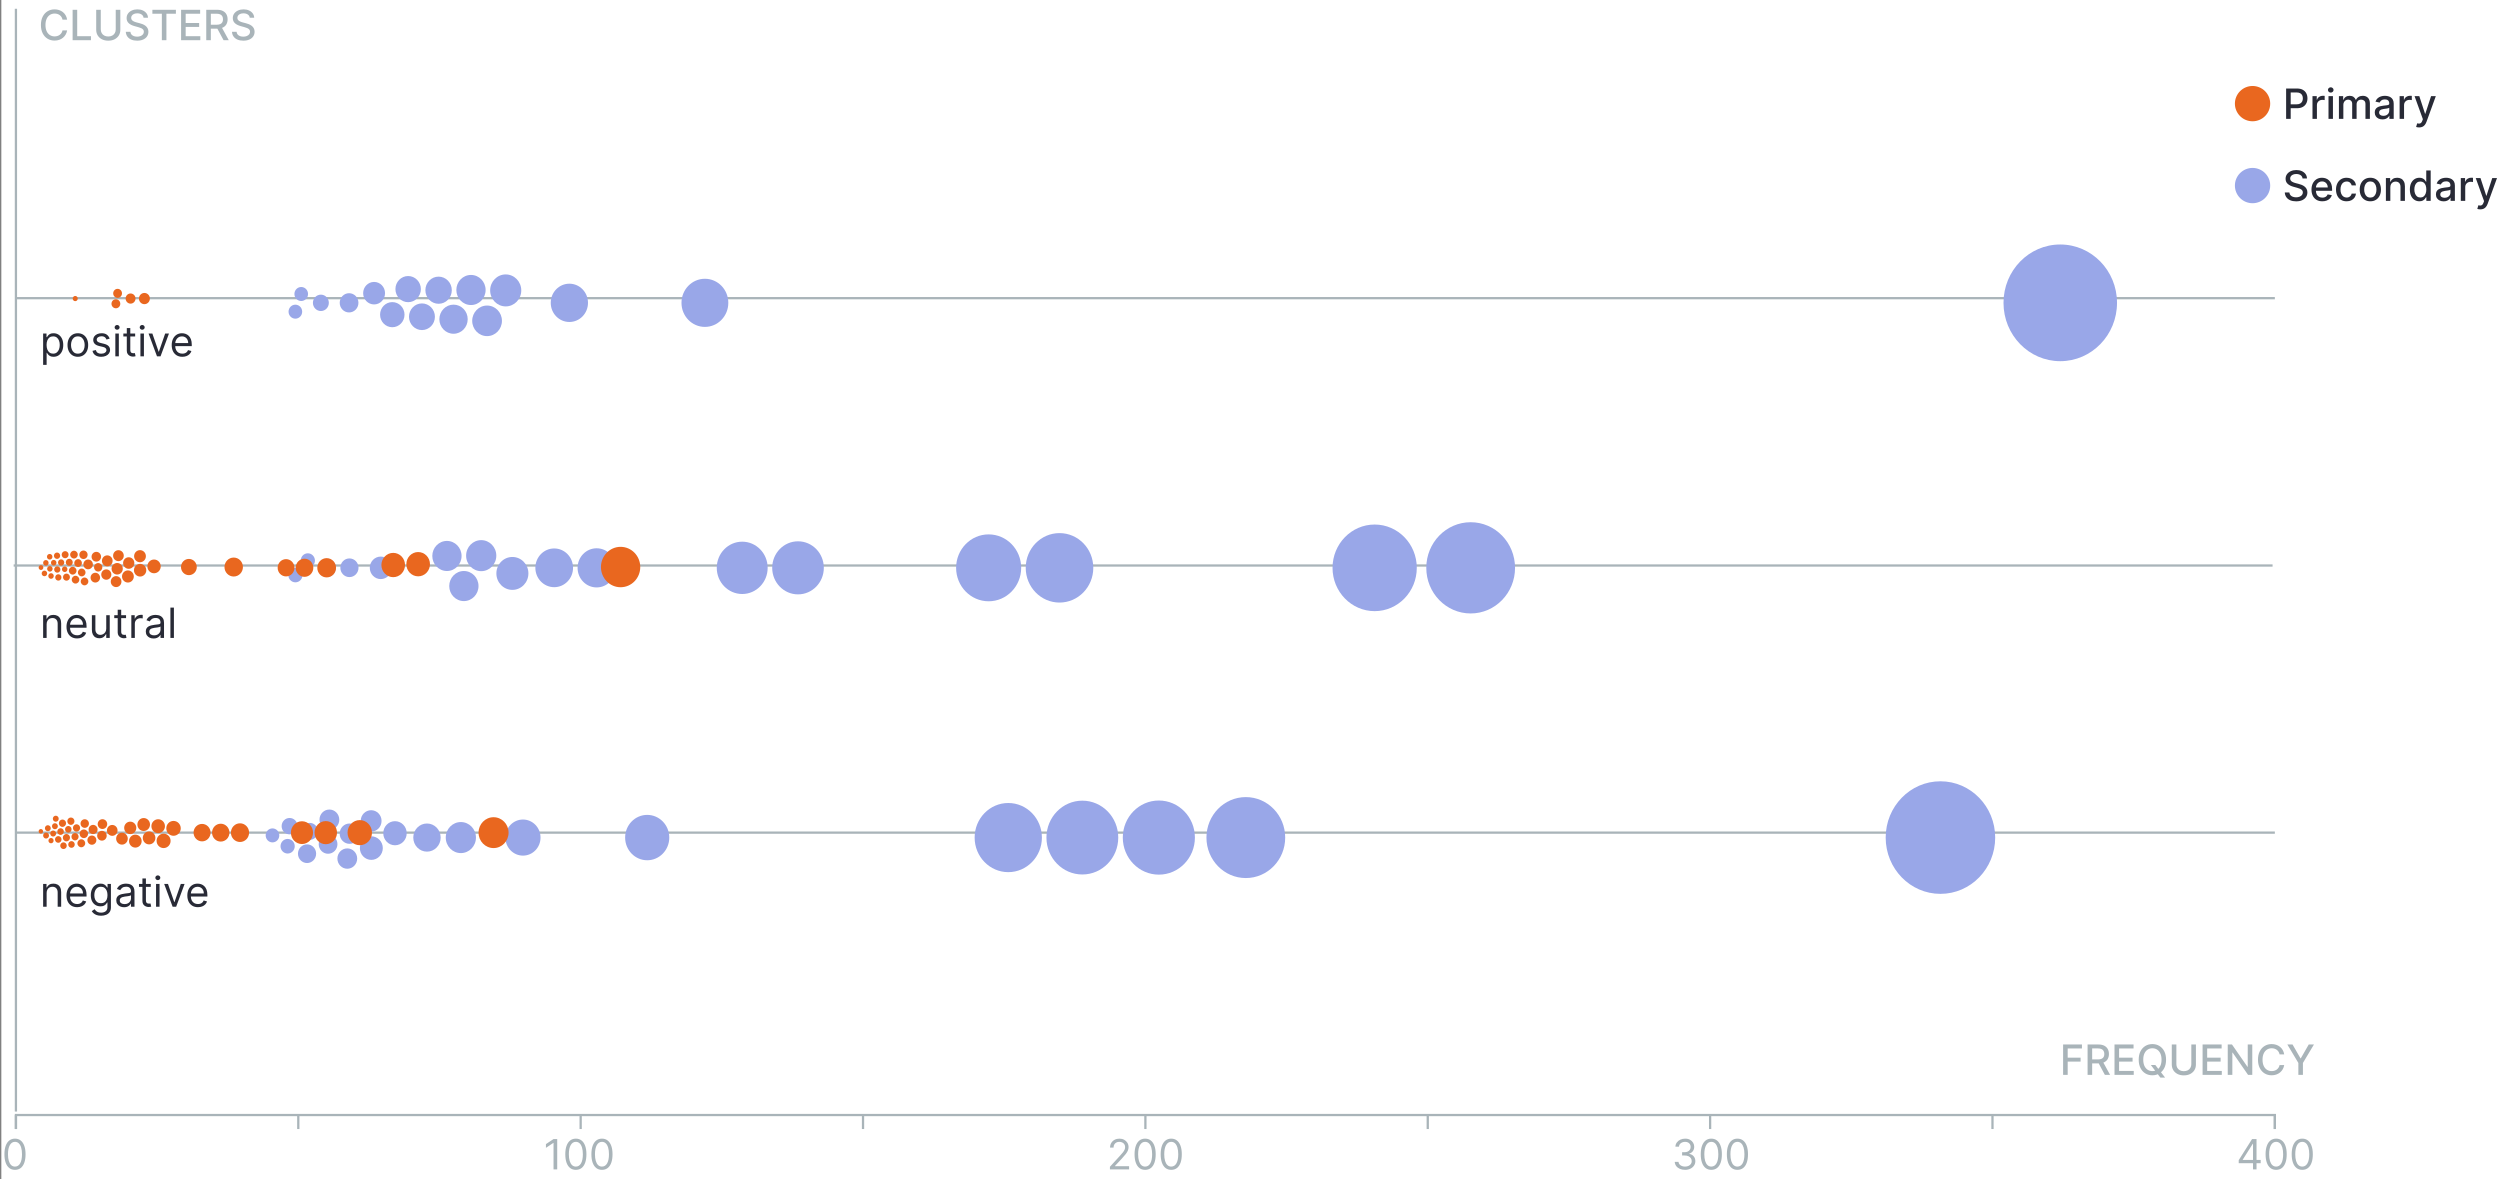 <svg width="1556" height="734" viewBox="0 0 1556 734" fill="none" xmlns="http://www.w3.org/2000/svg">
<rect x="0" y="0" width="1556" height="734" fill="#808080" stroke="none"/>
<g clip-path="url(#clip0_417_2807)">
<rect width="1555.17" height="733.854" transform="translate(0.831)" fill="white"/>
<path d="M9.915 702.71V693.994H1415.87V702.71" stroke="#A9B4B9" stroke-width="1.413"/>
<path d="M9.915 693.994V702.709" stroke="#A9B4B9" stroke-width="1.413"/>
<path d="M9.331 728.113C7.94 728.113 6.755 727.734 5.776 726.977C4.798 726.214 4.05 725.109 3.533 723.662C3.016 722.21 2.757 720.456 2.757 718.4C2.757 716.356 3.016 714.611 3.533 713.165C4.056 711.712 4.807 710.604 5.786 709.841C6.77 709.071 7.952 708.687 9.331 708.687C10.71 708.687 11.889 709.071 12.867 709.841C13.852 710.604 14.603 711.712 15.12 713.165C15.643 714.611 15.905 716.356 15.905 718.4C15.905 720.456 15.646 722.21 15.129 723.662C14.612 725.109 13.864 726.214 12.886 726.977C11.907 727.734 10.722 728.113 9.331 728.113ZM9.331 726.082C10.71 726.082 11.781 725.417 12.544 724.087C13.307 722.758 13.689 720.862 13.689 718.4C13.689 716.762 13.514 715.368 13.163 714.217C12.818 713.066 12.319 712.189 11.667 711.586C11.021 710.983 10.242 710.681 9.331 710.681C7.965 710.681 6.897 711.355 6.127 712.703C5.358 714.045 4.973 715.944 4.973 718.4C4.973 720.037 5.145 721.428 5.49 722.573C5.835 723.718 6.33 724.589 6.977 725.186C7.629 725.783 8.414 726.082 9.331 726.082Z" fill="#A9B4B9"/>
<path d="M185.659 693.994V702.71" stroke="#A9B4B9" stroke-width="1.413"/>
<path d="M361.403 693.994V702.709" stroke="#A9B4B9" stroke-width="1.413"/>
<path d="M346.808 708.945V727.854H344.518V711.346H344.407L339.791 714.411V712.084L344.518 708.945H346.808ZM358.413 728.113C357.022 728.113 355.837 727.734 354.859 726.977C353.88 726.214 353.132 725.109 352.615 723.662C352.098 722.21 351.84 720.456 351.84 718.4C351.84 716.356 352.098 714.611 352.615 713.165C353.138 711.712 353.889 710.604 354.868 709.841C355.853 709.071 357.035 708.687 358.413 708.687C359.792 708.687 360.971 709.071 361.95 709.841C362.935 710.604 363.685 711.712 364.203 713.165C364.726 714.611 364.987 716.356 364.987 718.4C364.987 720.456 364.729 722.21 364.212 723.662C363.695 725.109 362.947 726.214 361.968 726.977C360.989 727.734 359.805 728.113 358.413 728.113ZM358.413 726.082C359.792 726.082 360.863 725.417 361.627 724.087C362.39 722.758 362.771 720.862 362.771 718.4C362.771 716.762 362.596 715.368 362.245 714.217C361.9 713.066 361.402 712.189 360.749 711.586C360.103 710.983 359.324 710.681 358.413 710.681C357.047 710.681 355.979 711.355 355.21 712.703C354.44 714.045 354.055 715.944 354.055 718.4C354.055 720.037 354.228 721.428 354.573 722.573C354.917 723.718 355.413 724.589 356.059 725.186C356.712 725.783 357.496 726.082 358.413 726.082ZM374.663 728.113C373.272 728.113 372.087 727.734 371.109 726.977C370.13 726.214 369.382 725.109 368.865 723.662C368.348 722.21 368.09 720.456 368.09 718.4C368.09 716.356 368.348 714.611 368.865 713.165C369.388 711.712 370.139 710.604 371.118 709.841C372.103 709.071 373.285 708.687 374.663 708.687C376.042 708.687 377.221 709.071 378.2 709.841C379.185 710.604 379.935 711.712 380.453 713.165C380.976 714.611 381.237 716.356 381.237 718.4C381.237 720.456 380.979 722.21 380.462 723.662C379.945 725.109 379.197 726.214 378.218 726.977C377.239 727.734 376.055 728.113 374.663 728.113ZM374.663 726.082C376.042 726.082 377.113 725.417 377.877 724.087C378.64 722.758 379.021 720.862 379.021 718.4C379.021 716.762 378.846 715.368 378.495 714.217C378.15 713.066 377.652 712.189 376.999 711.586C376.353 710.983 375.574 710.681 374.663 710.681C373.297 710.681 372.229 711.355 371.46 712.703C370.69 714.045 370.305 715.944 370.305 718.4C370.305 720.037 370.478 721.428 370.823 722.573C371.167 723.718 371.663 724.589 372.309 725.186C372.962 725.783 373.746 726.082 374.663 726.082Z" fill="#A9B4B9"/>
<path d="M537.147 693.994V702.71" stroke="#A9B4B9" stroke-width="1.413"/>
<path d="M712.891 693.994V702.709" stroke="#A9B4B9" stroke-width="1.413"/>
<path d="M690.819 727.854V726.192L697.061 719.36C697.793 718.56 698.397 717.864 698.871 717.273C699.345 716.676 699.695 716.116 699.923 715.593C700.157 715.064 700.274 714.51 700.274 713.931C700.274 713.266 700.114 712.691 699.794 712.204C699.48 711.718 699.049 711.343 698.501 711.078C697.953 710.813 697.338 710.681 696.655 710.681C695.928 710.681 695.294 710.832 694.753 711.133C694.217 711.429 693.802 711.844 693.506 712.38C693.217 712.915 693.072 713.543 693.072 714.263H690.893C690.893 713.155 691.149 712.183 691.66 711.346C692.171 710.509 692.866 709.856 693.746 709.388C694.633 708.921 695.627 708.687 696.729 708.687C697.836 708.687 698.818 708.921 699.674 709.388C700.529 709.856 701.2 710.487 701.687 711.281C702.173 712.075 702.416 712.958 702.416 713.931C702.416 714.627 702.29 715.307 702.037 715.971C701.791 716.63 701.36 717.366 700.745 718.178C700.135 718.984 699.289 719.969 698.206 721.133L693.959 725.675V725.823H702.748V727.854H690.819ZM712.729 728.113C711.338 728.113 710.153 727.734 709.175 726.977C708.196 726.214 707.448 725.109 706.931 723.662C706.414 722.21 706.155 720.456 706.155 718.4C706.155 716.356 706.414 714.611 706.931 713.165C707.454 711.712 708.205 710.604 709.184 709.841C710.169 709.071 711.35 708.687 712.729 708.687C714.108 708.687 715.287 709.071 716.265 709.841C717.25 710.604 718.001 711.712 718.518 713.165C719.042 714.611 719.303 716.356 719.303 718.4C719.303 720.456 719.045 722.21 718.528 723.662C718.01 725.109 717.263 726.214 716.284 726.977C715.305 727.734 714.12 728.113 712.729 728.113ZM712.729 726.082C714.108 726.082 715.179 725.417 715.942 724.087C716.706 722.758 717.087 720.862 717.087 718.4C717.087 716.762 716.912 715.368 716.561 714.217C716.216 713.066 715.718 712.189 715.065 711.586C714.419 710.983 713.64 710.681 712.729 710.681C711.363 710.681 710.295 711.355 709.525 712.703C708.756 714.045 708.371 715.944 708.371 718.4C708.371 720.037 708.544 721.428 708.888 722.573C709.233 723.718 709.729 724.589 710.375 725.186C711.027 725.783 711.812 726.082 712.729 726.082ZM728.979 728.113C727.588 728.113 726.403 727.734 725.425 726.977C724.446 726.214 723.698 725.109 723.181 723.662C722.664 722.21 722.405 720.456 722.405 718.4C722.405 716.356 722.664 714.611 723.181 713.165C723.704 711.712 724.455 710.604 725.434 709.841C726.419 709.071 727.6 708.687 728.979 708.687C730.358 708.687 731.537 709.071 732.515 709.841C733.5 710.604 734.251 711.712 734.768 713.165C735.292 714.611 735.553 716.356 735.553 718.4C735.553 720.456 735.295 722.21 734.778 723.662C734.26 725.109 733.513 726.214 732.534 726.977C731.555 727.734 730.37 728.113 728.979 728.113ZM728.979 726.082C730.358 726.082 731.429 725.417 732.192 724.087C732.956 722.758 733.337 720.862 733.337 718.4C733.337 716.762 733.162 715.368 732.811 714.217C732.466 713.066 731.968 712.189 731.315 711.586C730.669 710.983 729.89 710.681 728.979 710.681C727.613 710.681 726.545 711.355 725.775 712.703C725.006 714.045 724.621 715.944 724.621 718.4C724.621 720.037 724.794 721.428 725.138 722.573C725.483 723.718 725.979 724.589 726.625 725.186C727.277 725.783 728.062 726.082 728.979 726.082Z" fill="#A9B4B9"/>
<path d="M888.635 693.994V702.71" stroke="#A9B4B9" stroke-width="1.413"/>
<path d="M1064.38 693.994V702.709" stroke="#A9B4B9" stroke-width="1.413"/>
<path d="M1048.79 728.113C1047.57 728.113 1046.49 727.903 1045.53 727.485C1044.58 727.066 1043.83 726.485 1043.27 725.74C1042.72 724.989 1042.41 724.118 1042.36 723.127H1044.69C1044.74 723.736 1044.95 724.263 1045.32 724.706C1045.69 725.143 1046.17 725.481 1046.77 725.721C1047.37 725.961 1048.03 726.082 1048.75 726.082C1049.57 726.082 1050.29 725.94 1050.91 725.657C1051.54 725.374 1052.03 724.98 1052.39 724.475C1052.75 723.97 1052.93 723.385 1052.93 722.721C1052.93 722.025 1052.75 721.413 1052.41 720.883C1052.07 720.348 1051.56 719.929 1050.9 719.628C1050.23 719.326 1049.42 719.175 1048.46 719.175H1046.94V717.144H1048.46C1049.21 717.144 1049.87 717.009 1050.43 716.738C1051.01 716.467 1051.45 716.085 1051.77 715.593C1052.1 715.1 1052.26 714.522 1052.26 713.857C1052.26 713.217 1052.12 712.66 1051.84 712.186C1051.55 711.712 1051.15 711.343 1050.64 711.078C1050.13 710.813 1049.52 710.681 1048.83 710.681C1048.18 710.681 1047.56 710.801 1046.98 711.041C1046.41 711.275 1045.94 711.617 1045.58 712.066C1045.21 712.509 1045.02 713.045 1044.99 713.672H1042.77C1042.81 712.681 1043.11 711.814 1043.67 711.069C1044.23 710.318 1044.96 709.733 1045.86 709.314C1046.77 708.896 1047.78 708.687 1048.86 708.687C1050.03 708.687 1051.04 708.924 1051.87 709.398C1052.71 709.865 1053.35 710.484 1053.8 711.253C1054.25 712.023 1054.48 712.854 1054.48 713.746C1054.48 714.811 1054.2 715.719 1053.64 716.47C1053.08 717.221 1052.33 717.741 1051.38 718.03V718.178C1052.57 718.375 1053.5 718.883 1054.17 719.702C1054.84 720.514 1055.18 721.52 1055.18 722.721C1055.18 723.749 1054.9 724.672 1054.34 725.491C1053.79 726.303 1053.03 726.943 1052.07 727.411C1051.11 727.879 1050.02 728.113 1048.79 728.113ZM1065.12 728.113C1063.73 728.113 1062.55 727.734 1061.57 726.977C1060.59 726.214 1059.84 725.109 1059.33 723.662C1058.81 722.21 1058.55 720.456 1058.55 718.4C1058.55 716.356 1058.81 714.611 1059.33 713.165C1059.85 711.712 1060.6 710.604 1061.58 709.841C1062.56 709.071 1063.74 708.687 1065.12 708.687C1066.5 708.687 1067.68 709.071 1068.66 709.841C1069.64 710.604 1070.4 711.712 1070.91 713.165C1071.44 714.611 1071.7 716.356 1071.7 718.4C1071.7 720.456 1071.44 722.21 1070.92 723.662C1070.41 725.109 1069.66 726.214 1068.68 726.977C1067.7 727.734 1066.51 728.113 1065.12 728.113ZM1065.12 726.082C1066.5 726.082 1067.57 725.417 1068.34 724.087C1069.1 722.758 1069.48 720.862 1069.48 718.4C1069.48 716.762 1069.31 715.368 1068.96 714.217C1068.61 713.066 1068.11 712.189 1067.46 711.586C1066.81 710.983 1066.03 710.681 1065.12 710.681C1063.76 710.681 1062.69 711.355 1061.92 712.703C1061.15 714.045 1060.77 715.944 1060.77 718.4C1060.77 720.037 1060.94 721.428 1061.28 722.573C1061.63 723.718 1062.12 724.589 1062.77 725.186C1063.42 725.783 1064.21 726.082 1065.12 726.082ZM1081.37 728.113C1079.98 728.113 1078.8 727.734 1077.82 726.977C1076.84 726.214 1076.09 725.109 1075.58 723.662C1075.06 722.21 1074.8 720.456 1074.8 718.4C1074.8 716.356 1075.06 714.611 1075.58 713.165C1076.1 711.712 1076.85 710.604 1077.83 709.841C1078.81 709.071 1079.99 708.687 1081.37 708.687C1082.75 708.687 1083.93 709.071 1084.91 709.841C1085.89 710.604 1086.65 711.712 1087.16 713.165C1087.69 714.611 1087.95 716.356 1087.95 718.4C1087.95 720.456 1087.69 722.21 1087.17 723.662C1086.66 725.109 1085.91 726.214 1084.93 726.977C1083.95 727.734 1082.76 728.113 1081.37 728.113ZM1081.37 726.082C1082.75 726.082 1083.82 725.417 1084.59 724.087C1085.35 722.758 1085.73 720.862 1085.73 718.4C1085.73 716.762 1085.56 715.368 1085.21 714.217C1084.86 713.066 1084.36 712.189 1083.71 711.586C1083.06 710.983 1082.28 710.681 1081.37 710.681C1080.01 710.681 1078.94 711.355 1078.17 712.703C1077.4 714.045 1077.02 715.944 1077.02 718.4C1077.02 720.037 1077.19 721.428 1077.53 722.573C1077.88 723.718 1078.37 724.589 1079.02 725.186C1079.67 725.783 1080.46 726.082 1081.37 726.082Z" fill="#A9B4B9"/>
<path d="M1240.12 693.994V702.71" stroke="#A9B4B9" stroke-width="1.413"/>
<path d="M1415.87 693.994V702.709" stroke="#A9B4B9" stroke-width="1.413"/>
<path d="M1393.38 723.976V722.093L1401.69 708.945H1403.06V711.863H1402.14L1395.86 721.797V721.945H1407.05V723.976H1393.38ZM1402.28 727.854V723.404V722.527V708.945H1404.46V727.854H1402.28ZM1416.68 728.113C1415.28 728.113 1414.1 727.734 1413.12 726.977C1412.14 726.214 1411.39 725.109 1410.88 723.662C1410.36 722.21 1410.1 720.456 1410.1 718.4C1410.1 716.356 1410.36 714.611 1410.88 713.165C1411.4 711.712 1412.15 710.604 1413.13 709.841C1414.11 709.071 1415.3 708.687 1416.68 708.687C1418.05 708.687 1419.23 709.071 1420.21 709.841C1421.2 710.604 1421.95 711.712 1422.46 713.165C1422.99 714.611 1423.25 716.356 1423.25 718.4C1423.25 720.456 1422.99 722.21 1422.47 723.662C1421.96 725.109 1421.21 726.214 1420.23 726.977C1419.25 727.734 1418.07 728.113 1416.68 728.113ZM1416.68 726.082C1418.05 726.082 1419.12 725.417 1419.89 724.087C1420.65 722.758 1421.03 720.862 1421.03 718.4C1421.03 716.762 1420.86 715.368 1420.51 714.217C1420.16 713.066 1419.66 712.189 1419.01 711.586C1418.36 710.983 1417.59 710.681 1416.68 710.681C1415.31 710.681 1414.24 711.355 1413.47 712.703C1412.7 714.045 1412.32 715.944 1412.32 718.4C1412.32 720.037 1412.49 721.428 1412.83 722.573C1413.18 723.718 1413.67 724.589 1414.32 725.186C1414.97 725.783 1415.76 726.082 1416.68 726.082ZM1432.93 728.113C1431.53 728.113 1430.35 727.734 1429.37 726.977C1428.39 726.214 1427.64 725.109 1427.13 723.662C1426.61 722.21 1426.35 720.456 1426.35 718.4C1426.35 716.356 1426.61 714.611 1427.13 713.165C1427.65 711.712 1428.4 710.604 1429.38 709.841C1430.36 709.071 1431.55 708.687 1432.93 708.687C1434.3 708.687 1435.48 709.071 1436.46 709.841C1437.45 710.604 1438.2 711.712 1438.71 713.165C1439.24 714.611 1439.5 716.356 1439.5 718.4C1439.5 720.456 1439.24 722.21 1438.72 723.662C1438.21 725.109 1437.46 726.214 1436.48 726.977C1435.5 727.734 1434.32 728.113 1432.93 728.113ZM1432.93 726.082C1434.3 726.082 1435.37 725.417 1436.14 724.087C1436.9 722.758 1437.28 720.862 1437.28 718.4C1437.28 716.762 1437.11 715.368 1436.76 714.217C1436.41 713.066 1435.91 712.189 1435.26 711.586C1434.61 710.983 1433.84 710.681 1432.93 710.681C1431.56 710.681 1430.49 711.355 1429.72 712.703C1428.95 714.045 1428.57 715.944 1428.57 718.4C1428.57 720.037 1428.74 721.428 1429.08 722.573C1429.43 723.718 1429.92 724.589 1430.57 725.186C1431.22 725.783 1432.01 726.082 1432.93 726.082Z" fill="#A9B4B9"/>
<path d="M9.915 5.457V691.821" stroke="#A9B4B9" stroke-width="1.413"/>
<path d="M9.915 185.582H1415.87" stroke="#A9B4B9" stroke-width="1.413"/>
<path d="M8.502 351.971H1414.45" stroke="#A9B4B9" stroke-width="1.413"/>
<path d="M9.915 518.229H1415.87" stroke="#A9B4B9" stroke-width="1.413"/>
<path d="M26.843 227.089V207.589H28.949V209.842H29.207C29.367 209.596 29.589 209.282 29.872 208.9C30.161 208.513 30.574 208.168 31.109 207.866C31.651 207.559 32.383 207.405 33.306 207.405C34.501 207.405 35.553 207.703 36.464 208.3C37.375 208.897 38.086 209.744 38.597 210.839C39.108 211.935 39.363 213.228 39.363 214.717C39.363 216.219 39.108 217.521 38.597 218.623C38.086 219.718 37.378 220.568 36.473 221.171C35.569 221.768 34.525 222.067 33.343 222.067C32.432 222.067 31.703 221.916 31.155 221.614C30.607 221.306 30.186 220.959 29.89 220.571C29.595 220.177 29.367 219.851 29.207 219.592H29.022V227.089H26.843ZM28.985 214.68C28.985 215.751 29.142 216.696 29.456 217.515C29.77 218.327 30.229 218.964 30.832 219.426C31.435 219.881 32.174 220.109 33.048 220.109C33.959 220.109 34.719 219.869 35.328 219.389C35.944 218.903 36.406 218.25 36.714 217.432C37.027 216.607 37.184 215.69 37.184 214.68C37.184 213.683 37.031 212.784 36.723 211.984C36.421 211.178 35.962 210.541 35.347 210.073C34.738 209.599 33.971 209.362 33.048 209.362C32.162 209.362 31.417 209.587 30.814 210.036C30.21 210.479 29.755 211.101 29.447 211.901C29.139 212.695 28.985 213.621 28.985 214.68ZM48.449 222.067C47.168 222.067 46.045 221.762 45.078 221.153C44.118 220.543 43.367 219.691 42.826 218.595C42.29 217.499 42.022 216.219 42.022 214.754C42.022 213.277 42.29 211.987 42.826 210.885C43.367 209.784 44.118 208.928 45.078 208.319C46.045 207.709 47.168 207.405 48.449 207.405C49.729 207.405 50.849 207.709 51.809 208.319C52.776 208.928 53.527 209.784 54.062 210.885C54.604 211.987 54.875 213.277 54.875 214.754C54.875 216.219 54.604 217.499 54.062 218.595C53.527 219.691 52.776 220.543 51.809 221.153C50.849 221.762 49.729 222.067 48.449 222.067ZM48.449 220.109C49.421 220.109 50.221 219.86 50.849 219.361C51.477 218.863 51.942 218.207 52.243 217.395C52.545 216.582 52.696 215.702 52.696 214.754C52.696 213.806 52.545 212.923 52.243 212.104C51.942 211.286 51.477 210.624 50.849 210.119C50.221 209.614 49.421 209.362 48.449 209.362C47.476 209.362 46.676 209.614 46.048 210.119C45.42 210.624 44.955 211.286 44.654 212.104C44.352 212.923 44.201 213.806 44.201 214.754C44.201 215.702 44.352 216.582 44.654 217.395C44.955 218.207 45.42 218.863 46.048 219.361C46.676 219.86 47.476 220.109 48.449 220.109ZM68.246 210.765L66.289 211.319C66.166 210.993 65.984 210.676 65.744 210.368C65.51 210.054 65.19 209.796 64.784 209.593C64.378 209.39 63.858 209.288 63.224 209.288C62.356 209.288 61.632 209.488 61.054 209.888C60.481 210.282 60.195 210.784 60.195 211.393C60.195 211.935 60.392 212.363 60.786 212.677C61.18 212.991 61.796 213.252 62.633 213.461L64.738 213.979C66.006 214.286 66.951 214.757 67.572 215.391C68.194 216.019 68.505 216.828 68.505 217.819C68.505 218.632 68.271 219.358 67.803 219.998C67.341 220.639 66.695 221.143 65.864 221.513C65.033 221.882 64.067 222.067 62.965 222.067C61.519 222.067 60.321 221.753 59.373 221.125C58.425 220.497 57.825 219.58 57.573 218.373L59.641 217.856C59.838 218.62 60.211 219.192 60.758 219.574C61.312 219.955 62.036 220.146 62.928 220.146C63.944 220.146 64.75 219.931 65.347 219.5C65.95 219.063 66.252 218.54 66.252 217.93C66.252 217.438 66.08 217.025 65.735 216.693C65.39 216.354 64.861 216.102 64.147 215.936L61.783 215.382C60.484 215.074 59.53 214.597 58.921 213.951C58.318 213.298 58.016 212.483 58.016 211.504C58.016 210.704 58.241 209.996 58.69 209.38C59.146 208.765 59.764 208.282 60.546 207.931C61.334 207.58 62.226 207.405 63.224 207.405C64.627 207.405 65.729 207.712 66.529 208.328C67.335 208.943 67.908 209.756 68.246 210.765ZM71.785 221.771V207.589H73.964V221.771H71.785ZM72.893 205.226C72.468 205.226 72.102 205.081 71.794 204.792C71.493 204.502 71.342 204.155 71.342 203.748C71.342 203.342 71.493 202.994 71.794 202.705C72.102 202.416 72.468 202.271 72.893 202.271C73.317 202.271 73.681 202.416 73.982 202.705C74.29 202.994 74.444 203.342 74.444 203.748C74.444 204.155 74.29 204.502 73.982 204.792C73.681 205.081 73.317 205.226 72.893 205.226ZM84.122 207.589V209.436H76.773V207.589H84.122ZM78.915 204.192H81.094V217.709C81.094 218.324 81.183 218.786 81.362 219.094C81.546 219.395 81.78 219.598 82.063 219.703C82.353 219.801 82.657 219.851 82.978 219.851C83.218 219.851 83.415 219.838 83.568 219.814C83.722 219.783 83.845 219.758 83.938 219.74L84.381 221.697C84.233 221.753 84.027 221.808 83.762 221.863C83.498 221.925 83.162 221.956 82.756 221.956C82.14 221.956 81.537 221.823 80.946 221.559C80.362 221.294 79.875 220.891 79.487 220.349C79.106 219.808 78.915 219.124 78.915 218.3V204.192ZM87.4 221.771V207.589H89.579V221.771H87.4ZM88.508 205.226C88.083 205.226 87.717 205.081 87.409 204.792C87.108 204.502 86.957 204.155 86.957 203.748C86.957 203.342 87.108 202.994 87.409 202.705C87.717 202.416 88.083 202.271 88.508 202.271C88.933 202.271 89.296 202.416 89.597 202.705C89.905 202.994 90.059 203.342 90.059 203.748C90.059 204.155 89.905 204.502 89.597 204.792C89.296 205.081 88.933 205.226 88.508 205.226ZM105.167 207.589L99.922 221.771H97.706L92.462 207.589H94.826L98.74 218.89H98.888L102.803 207.589H105.167ZM113.481 222.067C112.114 222.067 110.936 221.765 109.945 221.162C108.96 220.552 108.2 219.703 107.664 218.613C107.135 217.518 106.87 216.244 106.87 214.791C106.87 213.338 107.135 212.058 107.664 210.95C108.2 209.836 108.944 208.968 109.898 208.346C110.859 207.719 111.979 207.405 113.259 207.405C113.998 207.405 114.727 207.528 115.447 207.774C116.168 208.02 116.823 208.42 117.414 208.974C118.005 209.522 118.476 210.248 118.827 211.153C119.178 212.058 119.353 213.172 119.353 214.496V215.419H108.421V213.535H117.137C117.137 212.735 116.977 212.021 116.657 211.393C116.343 210.765 115.894 210.27 115.309 209.907C114.73 209.544 114.047 209.362 113.259 209.362C112.391 209.362 111.64 209.577 111.006 210.008C110.379 210.433 109.895 210.987 109.557 211.67C109.218 212.354 109.049 213.086 109.049 213.868V215.123C109.049 216.194 109.234 217.102 109.603 217.847C109.979 218.586 110.499 219.149 111.163 219.537C111.828 219.918 112.601 220.109 113.481 220.109C114.053 220.109 114.57 220.029 115.032 219.869C115.5 219.703 115.903 219.457 116.242 219.13C116.58 218.798 116.842 218.386 117.026 217.893L119.131 218.484C118.91 219.198 118.537 219.826 118.014 220.368C117.491 220.903 116.845 221.322 116.075 221.623C115.306 221.919 114.441 222.067 113.481 222.067Z" fill="#282A36"/>
<path d="M29.022 388.536V397.067H26.843V382.885H28.949V385.101H29.133C29.466 384.381 29.97 383.802 30.647 383.365C31.325 382.922 32.199 382.701 33.27 382.701C34.23 382.701 35.07 382.898 35.79 383.292C36.51 383.679 37.071 384.27 37.471 385.064C37.871 385.852 38.071 386.849 38.071 388.056V397.067H35.892V388.204C35.892 387.089 35.602 386.221 35.024 385.6C34.445 384.972 33.651 384.658 32.642 384.658C31.946 384.658 31.325 384.809 30.777 385.11C30.235 385.412 29.807 385.852 29.493 386.431C29.179 387.009 29.022 387.711 29.022 388.536ZM47.998 397.363C46.632 397.363 45.453 397.061 44.462 396.458C43.477 395.848 42.717 394.999 42.182 393.909C41.652 392.814 41.388 391.54 41.388 390.087C41.388 388.634 41.652 387.354 42.182 386.246C42.717 385.132 43.462 384.264 44.416 383.642C45.376 383.015 46.497 382.701 47.777 382.701C48.516 382.701 49.245 382.824 49.965 383.07C50.685 383.316 51.341 383.716 51.932 384.27C52.523 384.818 52.993 385.544 53.344 386.449C53.695 387.354 53.871 388.468 53.871 389.792V390.715H42.939V388.831H51.655C51.655 388.031 51.495 387.317 51.175 386.689C50.861 386.061 50.411 385.566 49.827 385.203C49.248 384.84 48.565 384.658 47.777 384.658C46.909 384.658 46.158 384.873 45.524 385.304C44.896 385.729 44.413 386.283 44.074 386.966C43.736 387.65 43.567 388.382 43.567 389.164V390.419C43.567 391.49 43.751 392.398 44.121 393.143C44.496 393.882 45.016 394.445 45.681 394.833C46.346 395.214 47.118 395.405 47.998 395.405C48.571 395.405 49.088 395.325 49.55 395.165C50.017 394.999 50.421 394.753 50.759 394.427C51.098 394.094 51.359 393.682 51.544 393.189L53.649 393.78C53.427 394.494 53.055 395.122 52.532 395.664C52.009 396.199 51.362 396.618 50.593 396.919C49.824 397.215 48.959 397.363 47.998 397.363ZM66.123 391.269V382.885H68.302V397.067H66.123V394.667H65.975C65.643 395.387 65.126 395.999 64.424 396.504C63.722 397.003 62.836 397.252 61.765 397.252C60.878 397.252 60.09 397.058 59.401 396.67C58.712 396.276 58.17 395.685 57.776 394.897C57.382 394.103 57.185 393.103 57.185 391.897V382.885H59.364V391.749C59.364 392.783 59.654 393.608 60.232 394.223C60.817 394.839 61.562 395.147 62.467 395.147C63.008 395.147 63.559 395.008 64.119 394.731C64.686 394.454 65.159 394.029 65.541 393.457C65.929 392.885 66.123 392.155 66.123 391.269ZM78.46 382.885V384.732H71.111V382.885H78.46ZM73.253 379.488H75.432V393.005C75.432 393.62 75.521 394.082 75.7 394.39C75.884 394.691 76.118 394.894 76.401 394.999C76.691 395.097 76.995 395.147 77.315 395.147C77.555 395.147 77.752 395.134 77.906 395.11C78.06 395.079 78.183 395.054 78.276 395.036L78.719 396.993C78.571 397.049 78.365 397.104 78.1 397.159C77.835 397.221 77.5 397.252 77.094 397.252C76.478 397.252 75.875 397.119 75.284 396.855C74.699 396.59 74.213 396.187 73.825 395.645C73.444 395.104 73.253 394.42 73.253 393.596V379.488ZM81.738 397.067V382.885H83.843V385.027H83.991C84.249 384.326 84.717 383.756 85.394 383.319C86.071 382.882 86.835 382.664 87.684 382.664C87.844 382.664 88.044 382.667 88.284 382.673C88.524 382.679 88.706 382.688 88.829 382.701V384.917C88.755 384.898 88.586 384.87 88.321 384.833C88.062 384.79 87.789 384.769 87.499 384.769C86.81 384.769 86.194 384.913 85.653 385.203C85.117 385.486 84.692 385.88 84.379 386.385C84.071 386.883 83.917 387.453 83.917 388.093V397.067H81.738ZM95.585 397.4C94.686 397.4 93.871 397.23 93.138 396.892C92.406 396.547 91.824 396.052 91.393 395.405C90.963 394.753 90.747 393.965 90.747 393.042C90.747 392.229 90.907 391.57 91.227 391.066C91.547 390.555 91.975 390.155 92.51 389.865C93.046 389.576 93.637 389.361 94.283 389.219C94.936 389.071 95.591 388.954 96.25 388.868C97.112 388.757 97.81 388.674 98.346 388.619C98.887 388.557 99.281 388.456 99.528 388.314C99.78 388.173 99.906 387.927 99.906 387.576V387.502C99.906 386.591 99.657 385.883 99.158 385.378C98.666 384.873 97.918 384.621 96.915 384.621C95.874 384.621 95.059 384.849 94.468 385.304C93.877 385.76 93.462 386.246 93.222 386.763L91.153 386.025C91.523 385.163 92.015 384.492 92.63 384.012C93.252 383.525 93.929 383.187 94.662 382.996C95.4 382.799 96.127 382.701 96.841 382.701C97.296 382.701 97.82 382.756 98.41 382.867C99.007 382.971 99.583 383.19 100.137 383.522C100.697 383.855 101.162 384.356 101.531 385.027C101.9 385.698 102.085 386.597 102.085 387.723V397.067H99.906V395.147H99.795C99.648 395.454 99.401 395.784 99.057 396.135C98.712 396.485 98.253 396.784 97.681 397.03C97.109 397.276 96.41 397.4 95.585 397.4ZM95.918 395.442C96.779 395.442 97.505 395.273 98.097 394.934C98.694 394.596 99.143 394.159 99.445 393.623C99.752 393.088 99.906 392.525 99.906 391.934V389.939C99.814 390.05 99.611 390.152 99.297 390.244C98.989 390.33 98.632 390.407 98.226 390.475C97.826 390.536 97.435 390.592 97.053 390.641C96.678 390.684 96.373 390.721 96.139 390.752C95.573 390.826 95.043 390.946 94.551 391.112C94.065 391.272 93.671 391.515 93.369 391.841C93.074 392.161 92.926 392.598 92.926 393.152C92.926 393.909 93.206 394.482 93.766 394.87C94.332 395.251 95.05 395.442 95.918 395.442ZM108.241 378.158V397.067H106.062V378.158H108.241Z" fill="#282A36"/>
<path d="M29.022 555.802V564.334H26.843V550.152H28.949V552.368H29.133C29.466 551.647 29.97 551.069 30.647 550.632C31.325 550.189 32.199 549.967 33.27 549.967C34.23 549.967 35.07 550.164 35.79 550.558C36.51 550.946 37.071 551.537 37.471 552.331C37.871 553.119 38.071 554.116 38.071 555.322V564.334H35.892V555.47C35.892 554.356 35.602 553.488 35.024 552.866C34.445 552.238 33.651 551.924 32.642 551.924C31.946 551.924 31.325 552.075 30.777 552.377C30.235 552.678 29.807 553.119 29.493 553.697C29.179 554.276 29.022 554.977 29.022 555.802ZM47.998 564.629C46.632 564.629 45.453 564.327 44.462 563.724C43.477 563.115 42.717 562.265 42.182 561.176C41.652 560.08 41.388 558.806 41.388 557.353C41.388 555.901 41.652 554.62 42.182 553.513C42.717 552.398 43.462 551.531 44.416 550.909C45.376 550.281 46.497 549.967 47.777 549.967C48.516 549.967 49.245 550.09 49.965 550.336C50.685 550.583 51.341 550.983 51.932 551.537C52.523 552.085 52.993 552.811 53.344 553.716C53.695 554.62 53.871 555.735 53.871 557.058V557.981H42.939V556.098H51.655C51.655 555.298 51.495 554.584 51.175 553.956C50.861 553.328 50.411 552.832 49.827 552.469C49.248 552.106 48.565 551.924 47.777 551.924C46.909 551.924 46.158 552.14 45.524 552.571C44.896 552.995 44.413 553.549 44.074 554.233C43.736 554.916 43.567 555.648 43.567 556.43V557.686C43.567 558.757 43.751 559.665 44.121 560.41C44.496 561.148 45.016 561.711 45.681 562.099C46.346 562.481 47.118 562.672 47.998 562.672C48.571 562.672 49.088 562.592 49.55 562.432C50.017 562.265 50.421 562.019 50.759 561.693C51.098 561.361 51.359 560.948 51.544 560.456L53.649 561.047C53.427 561.761 53.055 562.388 52.532 562.93C52.009 563.466 51.362 563.884 50.593 564.186C49.824 564.481 48.959 564.629 47.998 564.629ZM62.91 569.947C61.857 569.947 60.952 569.812 60.195 569.541C59.438 569.276 58.807 568.925 58.302 568.488C57.804 568.058 57.407 567.596 57.111 567.103L58.847 565.885C59.044 566.143 59.293 566.439 59.595 566.771C59.897 567.11 60.309 567.402 60.832 567.648C61.362 567.901 62.054 568.027 62.91 568.027C64.055 568.027 64.999 567.75 65.744 567.196C66.489 566.642 66.861 565.774 66.861 564.592V561.711H66.677C66.517 561.97 66.289 562.29 65.993 562.672C65.704 563.047 65.286 563.383 64.738 563.678C64.196 563.967 63.464 564.112 62.54 564.112C61.395 564.112 60.367 563.841 59.456 563.299C58.552 562.758 57.835 561.97 57.305 560.936C56.782 559.902 56.52 558.646 56.52 557.169C56.52 555.716 56.776 554.451 57.287 553.374C57.798 552.291 58.509 551.454 59.42 550.863C60.331 550.266 61.383 549.967 62.577 549.967C63.501 549.967 64.233 550.121 64.775 550.429C65.323 550.73 65.741 551.075 66.03 551.463C66.326 551.844 66.554 552.158 66.714 552.405H66.935V550.152H69.04V564.74C69.04 565.959 68.763 566.95 68.209 567.713C67.662 568.482 66.923 569.045 65.993 569.402C65.07 569.766 64.042 569.947 62.91 569.947ZM62.836 562.155C63.71 562.155 64.448 561.955 65.052 561.554C65.655 561.154 66.114 560.579 66.427 559.828C66.741 559.077 66.898 558.178 66.898 557.132C66.898 556.11 66.744 555.208 66.437 554.427C66.129 553.645 65.673 553.032 65.07 552.589C64.467 552.146 63.722 551.924 62.836 551.924C61.913 551.924 61.143 552.158 60.528 552.626C59.918 553.094 59.46 553.722 59.152 554.51C58.85 555.298 58.699 556.172 58.699 557.132C58.699 558.117 58.853 558.988 59.161 559.745C59.475 560.496 59.937 561.087 60.546 561.518C61.162 561.942 61.925 562.155 62.836 562.155ZM77.202 564.666C76.304 564.666 75.488 564.497 74.755 564.158C74.023 563.813 73.441 563.318 73.01 562.672C72.58 562.019 72.364 561.231 72.364 560.308C72.364 559.495 72.524 558.837 72.844 558.332C73.164 557.821 73.592 557.421 74.128 557.132C74.663 556.843 75.254 556.627 75.9 556.486C76.553 556.338 77.208 556.221 77.867 556.135C78.729 556.024 79.427 555.941 79.963 555.885C80.505 555.824 80.898 555.722 81.145 555.581C81.397 555.439 81.523 555.193 81.523 554.842V554.768C81.523 553.857 81.274 553.149 80.775 552.645C80.283 552.14 79.535 551.888 78.532 551.888C77.492 551.888 76.676 552.115 76.085 552.571C75.494 553.026 75.079 553.513 74.839 554.03L72.77 553.291C73.14 552.429 73.632 551.758 74.248 551.278C74.869 550.792 75.546 550.453 76.279 550.263C77.018 550.066 77.744 549.967 78.458 549.967C78.913 549.967 79.437 550.022 80.028 550.133C80.625 550.238 81.2 550.456 81.754 550.789C82.314 551.121 82.779 551.623 83.148 552.294C83.518 552.965 83.702 553.863 83.702 554.99V564.334H81.523V562.413H81.412C81.265 562.721 81.019 563.05 80.674 563.401C80.329 563.752 79.871 564.05 79.298 564.297C78.726 564.543 78.027 564.666 77.202 564.666ZM77.535 562.709C78.396 562.709 79.123 562.539 79.714 562.201C80.311 561.862 80.76 561.425 81.062 560.89C81.369 560.354 81.523 559.791 81.523 559.2V557.206C81.431 557.317 81.228 557.418 80.914 557.51C80.606 557.597 80.249 557.674 79.843 557.741C79.443 557.803 79.052 557.858 78.67 557.907C78.295 557.951 77.99 557.987 77.756 558.018C77.19 558.092 76.661 558.212 76.168 558.378C75.682 558.538 75.288 558.781 74.986 559.108C74.691 559.428 74.543 559.865 74.543 560.419C74.543 561.176 74.823 561.748 75.383 562.136C75.95 562.518 76.667 562.709 77.535 562.709ZM93.847 550.152V551.998H86.498V550.152H93.847ZM88.64 546.754H90.819V560.271C90.819 560.887 90.908 561.348 91.086 561.656C91.271 561.958 91.505 562.161 91.788 562.265C92.077 562.364 92.382 562.413 92.702 562.413C92.942 562.413 93.139 562.401 93.293 562.376C93.447 562.345 93.57 562.321 93.662 562.302L94.106 564.26C93.958 564.315 93.752 564.37 93.487 564.426C93.222 564.487 92.887 564.518 92.481 564.518C91.865 564.518 91.262 564.386 90.671 564.121C90.086 563.857 89.6 563.453 89.212 562.912C88.83 562.37 88.64 561.687 88.64 560.862V546.754ZM97.125 564.334V550.152H99.304V564.334H97.125ZM98.233 547.788C97.808 547.788 97.442 547.643 97.134 547.354C96.832 547.065 96.681 546.717 96.681 546.311C96.681 545.905 96.832 545.557 97.134 545.268C97.442 544.978 97.808 544.834 98.233 544.834C98.657 544.834 99.02 544.978 99.322 545.268C99.63 545.557 99.784 545.905 99.784 546.311C99.784 546.717 99.63 547.065 99.322 547.354C99.02 547.643 98.657 547.788 98.233 547.788ZM114.891 550.152L109.647 564.334H107.431L102.187 550.152H104.55L108.465 561.453H108.613L112.528 550.152H114.891ZM123.205 564.629C121.839 564.629 120.66 564.327 119.669 563.724C118.684 563.115 117.924 562.265 117.389 561.176C116.859 560.08 116.595 558.806 116.595 557.353C116.595 555.901 116.859 554.62 117.389 553.513C117.924 552.398 118.669 551.531 119.623 550.909C120.583 550.281 121.704 549.967 122.984 549.967C123.723 549.967 124.452 550.09 125.172 550.336C125.892 550.583 126.548 550.983 127.139 551.537C127.73 552.085 128.201 552.811 128.551 553.716C128.902 554.62 129.078 555.735 129.078 557.058V557.981H118.146V556.098H126.862C126.862 555.298 126.702 554.584 126.382 553.956C126.068 553.328 125.618 552.832 125.034 552.469C124.455 552.106 123.772 551.924 122.984 551.924C122.116 551.924 121.365 552.14 120.731 552.571C120.103 552.995 119.62 553.549 119.281 554.233C118.943 554.916 118.774 555.648 118.774 556.43V557.686C118.774 558.757 118.958 559.665 119.328 560.41C119.703 561.148 120.223 561.711 120.888 562.099C121.553 562.481 122.325 562.672 123.205 562.672C123.778 562.672 124.295 562.592 124.757 562.432C125.224 562.265 125.628 562.019 125.966 561.693C126.305 561.361 126.566 560.948 126.751 560.456L128.856 561.047C128.634 561.761 128.262 562.388 127.739 562.93C127.216 563.466 126.569 563.884 125.8 564.186C125.031 564.481 124.166 564.629 123.205 564.629Z" fill="#282A36"/>
<path d="M855.589 380.376C870.069 380.376 881.808 368.309 881.808 353.422C881.808 338.536 870.069 326.468 855.589 326.468C841.109 326.468 829.37 338.536 829.37 353.422C829.37 368.309 841.109 380.376 855.589 380.376Z" fill="#99A7E8"/>
<path d="M659.437 375.038C671.05 375.038 680.465 365.36 680.465 353.421C680.465 341.482 671.05 331.804 659.437 331.804C647.823 331.804 638.409 341.482 638.409 353.421C638.409 365.36 647.823 375.038 659.437 375.038Z" fill="#99A7E8"/>
<path d="M615.332 374.239C626.516 374.239 635.583 364.918 635.583 353.421C635.583 341.923 626.516 332.603 615.332 332.603C604.148 332.603 595.082 341.923 595.082 353.421C595.082 364.918 604.148 374.239 615.332 374.239Z" fill="#99A7E8"/>
<path d="M915.342 381.815C930.595 381.815 942.96 369.104 942.96 353.423C942.96 337.742 930.595 325.03 915.342 325.03C900.088 325.03 887.723 337.742 887.723 353.423C887.723 369.104 900.088 381.815 915.342 381.815Z" fill="#99A7E8"/>
<path d="M461.952 369.707C470.7 369.707 477.792 362.417 477.792 353.423C477.792 344.43 470.7 337.139 461.952 337.139C453.204 337.139 446.112 344.43 446.112 353.423C446.112 362.417 453.204 369.707 461.952 369.707Z" fill="#99A7E8"/>
<path d="M371.341 365.621C377.888 365.621 383.196 360.165 383.196 353.434C383.196 346.703 377.888 341.247 371.341 341.247C364.793 341.247 359.486 346.703 359.486 353.434C359.486 360.165 364.793 365.621 371.341 365.621Z" fill="#99A7E8"/>
<path d="M344.935 365.463C351.411 365.463 356.66 360.066 356.66 353.409C356.66 346.753 351.411 341.356 344.935 341.356C338.46 341.356 333.211 346.753 333.211 353.409C333.211 360.066 338.46 365.463 344.935 365.463Z" fill="#99A7E8"/>
<path d="M318.911 367.146C324.415 367.146 328.877 362.559 328.877 356.901C328.877 351.242 324.415 346.655 318.911 346.655C313.407 346.655 308.945 351.242 308.945 356.901C308.945 362.559 313.407 367.146 318.911 367.146Z" fill="#99A7E8"/>
<path d="M299.507 355.498C304.697 355.498 308.905 351.172 308.905 345.836C308.905 340.5 304.697 336.174 299.507 336.174C294.316 336.174 290.108 340.5 290.108 345.836C290.108 351.172 294.316 355.498 299.507 355.498Z" fill="#99A7E8"/>
<path d="M288.716 374.123C293.747 374.123 297.825 369.93 297.825 364.758C297.825 359.585 293.747 355.392 288.716 355.392C283.684 355.392 279.606 359.585 279.606 364.758C279.606 369.93 283.684 374.123 288.716 374.123Z" fill="#99A7E8"/>
<path d="M278.172 355.399C283.203 355.399 287.282 351.206 287.282 346.034C287.282 340.862 283.203 336.669 278.172 336.669C273.141 336.669 269.062 340.862 269.062 346.034C269.062 351.206 273.141 355.399 278.172 355.399Z" fill="#99A7E8"/>
<path d="M496.683 369.939C505.555 369.939 512.747 362.545 512.747 353.424C512.747 344.303 505.555 336.909 496.683 336.909C487.811 336.909 480.618 344.303 480.618 353.424C480.618 362.545 487.811 369.939 496.683 369.939Z" fill="#99A7E8"/>
<path d="M236.97 360.428C240.735 360.428 243.787 357.291 243.787 353.421C243.787 349.551 240.735 346.413 236.97 346.413C233.206 346.413 230.154 349.551 230.154 353.421C230.154 357.291 233.206 360.428 236.97 360.428Z" fill="#99A7E8"/>
<path d="M217.486 359.187C220.61 359.187 223.142 356.584 223.142 353.373C223.142 350.162 220.61 347.559 217.486 347.559C214.363 347.559 211.831 350.162 211.831 353.373C211.831 356.584 214.363 359.187 217.486 359.187Z" fill="#99A7E8"/>
<path d="M203.522 359.131C206.55 359.131 209.006 356.607 209.006 353.494C209.006 350.38 206.55 347.856 203.522 347.856C200.493 347.856 198.038 350.38 198.038 353.494C198.038 356.607 200.493 359.131 203.522 359.131Z" fill="#99A7E8"/>
<path d="M183.861 362.448C186.304 362.448 188.283 360.413 188.283 357.902C188.283 355.391 186.304 353.356 183.861 353.356C181.419 353.356 179.439 355.391 179.439 357.902C179.439 360.413 181.419 362.448 183.861 362.448Z" fill="#99A7E8"/>
<path d="M191.594 353.462C194.036 353.462 196.016 351.426 196.016 348.916C196.016 346.405 194.036 344.37 191.594 344.37C189.151 344.37 187.172 346.405 187.172 348.916C187.172 351.426 189.151 353.462 191.594 353.462Z" fill="#99A7E8"/>
<path d="M1207.73 556.341C1226.55 556.341 1241.81 540.655 1241.81 521.306C1241.81 501.957 1226.55 486.271 1207.73 486.271C1188.91 486.271 1173.65 501.957 1173.65 521.306C1173.65 540.655 1188.91 556.341 1207.73 556.341Z" fill="#99A7E8"/>
<path d="M775.399 546.501C788.935 546.501 799.907 535.22 799.907 521.306C799.907 507.391 788.935 496.111 775.399 496.111C761.864 496.111 750.892 507.391 750.892 521.306C750.892 535.22 761.864 546.501 775.399 546.501Z" fill="#99A7E8"/>
<path d="M721.267 544.377C733.661 544.377 743.708 534.048 743.708 521.307C743.708 508.565 733.661 498.236 721.267 498.236C708.873 498.236 698.826 508.565 698.826 521.307C698.826 534.048 708.873 544.377 721.267 544.377Z" fill="#99A7E8"/>
<path d="M673.652 544.28C685.995 544.28 696.001 533.994 696.001 521.305C696.001 508.616 685.995 498.33 673.652 498.33C661.309 498.33 651.303 508.616 651.303 521.305C651.303 533.994 661.309 544.28 673.652 544.28Z" fill="#99A7E8"/>
<path d="M627.546 542.826C639.106 542.826 648.478 533.192 648.478 521.307C648.478 509.423 639.106 499.789 627.546 499.789C615.986 499.789 606.614 509.423 606.614 521.307C606.614 533.192 615.986 542.826 627.546 542.826Z" fill="#99A7E8"/>
<path d="M402.822 535.428C410.409 535.428 416.56 529.105 416.56 521.306C416.56 513.506 410.409 507.184 402.822 507.184C395.236 507.184 389.085 513.506 389.085 521.306C389.085 529.105 395.236 535.428 402.822 535.428Z" fill="#99A7E8"/>
<path d="M325.495 532.541C331.531 532.541 336.424 527.511 336.424 521.307C336.424 515.102 331.531 510.072 325.495 510.072C319.46 510.072 314.567 515.102 314.567 521.307C314.567 527.511 319.46 532.541 325.495 532.541Z" fill="#99A7E8"/>
<path d="M286.836 530.967C292.027 530.967 296.235 526.641 296.235 521.305C296.235 515.969 292.027 511.643 286.836 511.643C281.645 511.643 277.437 515.969 277.437 521.305C277.437 526.641 281.645 530.967 286.836 530.967Z" fill="#99A7E8"/>
<path d="M265.746 530.064C270.452 530.064 274.267 526.142 274.267 521.304C274.267 516.466 270.452 512.544 265.746 512.544C261.04 512.544 257.225 516.466 257.225 521.304C257.225 526.142 261.04 530.064 265.746 530.064Z" fill="#99A7E8"/>
<path d="M245.843 526.098C249.872 526.098 253.138 522.74 253.138 518.598C253.138 514.457 249.872 511.099 245.843 511.099C241.814 511.099 238.548 514.457 238.548 518.598C238.548 522.74 241.814 526.098 245.843 526.098Z" fill="#99A7E8"/>
<path d="M231.123 535.194C235.065 535.194 238.26 531.91 238.26 527.858C238.26 523.806 235.065 520.521 231.123 520.521C227.182 520.521 223.987 523.806 223.987 527.858C223.987 531.91 227.182 535.194 231.123 535.194Z" fill="#99A7E8"/>
<path d="M230.994 517.617C234.579 517.617 237.485 514.629 237.485 510.944C237.485 507.258 234.579 504.271 230.994 504.271C227.409 504.271 224.503 507.258 224.503 510.944C224.503 514.629 227.409 517.617 230.994 517.617Z" fill="#99A7E8"/>
<path d="M216.151 540.707C219.554 540.707 222.312 537.871 222.312 534.373C222.312 530.875 219.554 528.04 216.151 528.04C212.748 528.04 209.99 530.875 209.99 534.373C209.99 537.871 212.748 540.707 216.151 540.707Z" fill="#99A7E8"/>
<path d="M217.576 525.205C220.979 525.205 223.738 522.369 223.738 518.871C223.738 515.373 220.979 512.538 217.576 512.538C214.174 512.538 211.415 515.373 211.415 518.871C211.415 522.369 214.174 525.205 217.576 525.205Z" fill="#99A7E8"/>
<path d="M205.002 516.52C208.404 516.52 211.163 513.685 211.163 510.187C211.163 506.688 208.404 503.853 205.002 503.853C201.599 503.853 198.841 506.688 198.841 510.187C198.841 513.685 201.599 516.52 205.002 516.52Z" fill="#99A7E8"/>
<path d="M204.191 531.38C207.409 531.38 210.017 528.699 210.017 525.391C210.017 522.084 207.409 519.403 204.191 519.403C200.974 519.403 198.366 522.084 198.366 525.391C198.366 528.699 200.974 531.38 204.191 531.38Z" fill="#99A7E8"/>
<path d="M191.108 537.156C194.231 537.156 196.763 534.553 196.763 531.342C196.763 528.131 194.231 525.528 191.108 525.528C187.984 525.528 185.452 528.131 185.452 531.342C185.452 534.553 187.984 537.156 191.108 537.156Z" fill="#99A7E8"/>
<path d="M192.772 522.729C195.609 522.729 197.908 520.364 197.908 517.448C197.908 514.532 195.609 512.168 192.772 512.168C189.935 512.168 187.635 514.532 187.635 517.448C187.635 520.364 189.935 522.729 192.772 522.729Z" fill="#99A7E8"/>
<path d="M180.241 519.3C182.98 519.3 185.201 517.017 185.201 514.201C185.201 511.385 182.98 509.102 180.241 509.102C177.501 509.102 175.28 511.385 175.28 514.201C175.28 517.017 177.501 519.3 180.241 519.3Z" fill="#99A7E8"/>
<path d="M179.024 531.237C181.466 531.237 183.446 529.201 183.446 526.691C183.446 524.18 181.466 522.145 179.024 522.145C176.581 522.145 174.602 524.18 174.602 526.691C174.602 529.201 176.581 531.237 179.024 531.237Z" fill="#99A7E8"/>
<path d="M169.593 524.308C171.934 524.308 173.832 522.357 173.832 519.95C173.832 517.543 171.934 515.592 169.593 515.592C167.252 515.592 165.354 517.543 165.354 519.95C165.354 522.357 167.252 524.308 169.593 524.308Z" fill="#99A7E8"/>
<path d="M1282.3 224.801C1301.81 224.801 1317.63 208.542 1317.63 188.485C1317.63 168.429 1301.81 152.17 1282.3 152.17C1262.79 152.17 1246.98 168.429 1246.98 188.485C1246.98 208.542 1262.79 224.801 1282.3 224.801Z" fill="#99A7E8"/>
<path d="M438.73 203.468C446.779 203.468 453.303 196.761 453.303 188.487C453.303 180.213 446.779 173.505 438.73 173.505C430.682 173.505 424.157 180.213 424.157 188.487C424.157 196.761 430.682 203.468 438.73 203.468Z" fill="#99A7E8"/>
<path d="M354.379 200.404C360.782 200.404 365.972 195.068 365.972 188.485C365.972 181.903 360.782 176.567 354.379 176.567C347.976 176.567 342.785 181.903 342.785 188.485C342.785 195.068 347.976 200.404 354.379 200.404Z" fill="#99A7E8"/>
<path d="M314.754 190.709C320.102 190.709 324.438 186.251 324.438 180.753C324.438 175.255 320.102 170.797 314.754 170.797C309.405 170.797 305.07 175.255 305.07 180.753C305.07 186.251 309.405 190.709 314.754 190.709Z" fill="#99A7E8"/>
<path d="M303.153 209.2C308.265 209.2 312.408 204.94 312.408 199.686C312.408 194.431 308.265 190.172 303.153 190.172C298.042 190.172 293.899 194.431 293.899 199.686C293.899 204.94 298.042 209.2 303.153 209.2Z" fill="#99A7E8"/>
<path d="M293.136 189.854C298.167 189.854 302.246 185.661 302.246 180.489C302.246 175.317 298.167 171.124 293.136 171.124C288.104 171.124 284.026 175.317 284.026 180.489C284.026 185.661 288.104 189.854 293.136 189.854Z" fill="#99A7E8"/>
<path d="M282.281 207.734C287.15 207.734 291.098 203.676 291.098 198.67C291.098 193.664 287.15 189.605 282.281 189.605C277.411 189.605 273.463 193.664 273.463 198.67C273.463 203.676 277.411 207.734 282.281 207.734Z" fill="#99A7E8"/>
<path d="M272.98 189.076C277.52 189.076 281.201 185.293 281.201 180.625C281.201 175.958 277.52 172.174 272.98 172.174C268.44 172.174 264.759 175.958 264.759 180.625C264.759 185.293 268.44 189.076 272.98 189.076Z" fill="#99A7E8"/>
<path d="M262.625 205.438C267.082 205.438 270.694 201.724 270.694 197.143C270.694 192.561 267.082 188.847 262.625 188.847C258.169 188.847 254.556 192.561 254.556 197.143C254.556 201.724 258.169 205.438 262.625 205.438Z" fill="#99A7E8"/>
<path d="M254.029 188.078C258.401 188.078 261.945 184.435 261.945 179.94C261.945 175.446 258.401 171.802 254.029 171.802C249.656 171.802 246.112 175.446 246.112 179.94C246.112 184.435 249.656 188.078 254.029 188.078Z" fill="#99A7E8"/>
<path d="M244.165 203.67C248.367 203.67 251.773 200.168 251.773 195.849C251.773 191.529 248.367 188.028 244.165 188.028C239.963 188.028 236.557 191.529 236.557 195.849C236.557 200.168 239.963 203.67 244.165 203.67Z" fill="#99A7E8"/>
<path d="M232.838 189.481C236.602 189.481 239.654 186.344 239.654 182.474C239.654 178.604 236.602 175.466 232.838 175.466C229.073 175.466 226.021 178.604 226.021 182.474C226.021 186.344 229.073 189.481 232.838 189.481Z" fill="#99A7E8"/>
<path d="M217.266 194.466C220.483 194.466 223.091 191.785 223.091 188.478C223.091 185.17 220.483 182.489 217.266 182.489C214.049 182.489 211.44 185.17 211.44 188.478C211.44 191.785 214.049 194.466 217.266 194.466Z" fill="#99A7E8"/>
<path d="M199.714 193.587C202.454 193.587 204.674 191.304 204.674 188.488C204.674 185.672 202.454 183.389 199.714 183.389C196.975 183.389 194.754 185.672 194.754 188.488C194.754 191.304 196.975 193.587 199.714 193.587Z" fill="#99A7E8"/>
<path d="M183.834 198.344C186.175 198.344 188.073 196.393 188.073 193.986C188.073 191.579 186.175 189.628 183.834 189.628C181.493 189.628 179.595 191.579 179.595 193.986C179.595 196.393 181.493 198.344 183.834 198.344Z" fill="#99A7E8"/>
<path d="M187.483 187.342C189.824 187.342 191.722 185.391 191.722 182.984C191.722 180.577 189.824 178.626 187.483 178.626C185.142 178.626 183.244 180.577 183.244 182.984C183.244 185.391 185.142 187.342 187.483 187.342Z" fill="#99A7E8"/>
<path d="M89.882 189.321C91.76 189.321 93.283 187.755 93.283 185.824C93.283 183.893 91.76 182.327 89.882 182.327C88.003 182.327 86.481 183.893 86.481 185.824C86.481 187.755 88.003 189.321 89.882 189.321Z" fill="#E9671F"/>
<path d="M81.27 188.991C82.971 188.991 84.35 187.573 84.35 185.824C84.35 184.076 82.971 182.658 81.27 182.658C79.569 182.658 78.19 184.076 78.19 185.824C78.19 187.573 79.569 188.991 81.27 188.991Z" fill="#E9671F"/>
<path d="M73.189 185.403C74.702 185.403 75.93 184.142 75.93 182.586C75.93 181.029 74.702 179.768 73.189 179.768C71.675 179.768 70.448 181.029 70.448 182.586C70.448 184.142 71.675 185.403 73.189 185.403Z" fill="#E9671F"/>
<path d="M72.127 191.88C73.641 191.88 74.868 190.619 74.868 189.063C74.868 187.506 73.641 186.245 72.127 186.245C70.614 186.245 69.386 187.506 69.386 189.063C69.386 190.619 70.614 191.88 72.127 191.88Z" fill="#E9671F"/>
<path d="M46.822 187.449C47.696 187.449 48.404 186.721 48.404 185.823C48.404 184.925 47.696 184.197 46.822 184.197C45.949 184.197 45.24 184.925 45.24 185.823C45.24 186.721 45.949 187.449 46.822 187.449Z" fill="#E9671F"/>
<path d="M386.262 365.5C393.018 365.5 398.495 359.87 398.495 352.924C398.495 345.979 393.018 340.348 386.262 340.348C379.506 340.348 374.029 345.979 374.029 352.924C374.029 359.87 379.506 365.5 386.262 365.5Z" fill="#E9671F"/>
<path d="M203.316 359.382C206.538 359.382 209.151 356.696 209.151 353.383C209.151 350.07 206.538 347.385 203.316 347.385C200.093 347.385 197.481 350.07 197.481 353.383C197.481 356.696 200.093 359.382 203.316 359.382Z" fill="#E9671F"/>
<path d="M189.515 359.033C192.551 359.033 195.012 356.503 195.012 353.382C195.012 350.262 192.551 347.732 189.515 347.732C186.48 347.732 184.019 350.262 184.019 353.382C184.019 356.503 186.48 359.033 189.515 359.033Z" fill="#E9671F"/>
<path d="M178.039 358.763C180.929 358.763 183.272 356.354 183.272 353.383C183.272 350.412 180.929 348.004 178.039 348.004C175.149 348.004 172.807 350.412 172.807 353.383C172.807 356.354 175.149 358.763 178.039 358.763Z" fill="#E9671F"/>
<path d="M244.738 359.231C248.801 359.231 252.094 355.845 252.094 351.669C252.094 347.492 248.801 344.106 244.738 344.106C240.675 344.106 237.382 347.492 237.382 351.669C237.382 355.845 240.675 359.231 244.738 359.231Z" fill="#E9671F"/>
<path d="M145.457 358.829C148.628 358.829 151.198 356.186 151.198 352.926C151.198 349.667 148.628 347.024 145.457 347.024C142.286 347.024 139.716 349.667 139.716 352.926C139.716 356.186 142.286 358.829 145.457 358.829Z" fill="#E9671F"/>
<path d="M117.565 357.979C120.281 357.979 122.483 355.716 122.483 352.924C122.483 350.132 120.281 347.869 117.565 347.869C114.849 347.869 112.648 350.132 112.648 352.924C112.648 355.716 114.849 357.979 117.565 357.979Z" fill="#E9671F"/>
<path d="M260.262 358.713C264.325 358.713 267.618 355.327 267.618 351.15C267.618 346.974 264.325 343.588 260.262 343.588C256.199 343.588 252.906 346.974 252.906 351.15C252.906 355.327 256.199 358.713 260.262 358.713Z" fill="#E9671F"/>
<path d="M95.884 356.8C98.183 356.8 100.047 354.884 100.047 352.521C100.047 350.157 98.183 348.241 95.884 348.241C93.585 348.241 91.721 350.157 91.721 352.521C91.721 354.884 93.585 356.8 95.884 356.8Z" fill="#E9671F"/>
<path d="M87.207 358.847C89.328 358.847 91.047 357.08 91.047 354.9C91.047 352.72 89.328 350.953 87.207 350.953C85.087 350.953 83.368 352.72 83.368 354.9C83.368 357.08 85.087 358.847 87.207 358.847Z" fill="#E9671F"/>
<path d="M87.132 349.951C89.16 349.951 90.804 348.261 90.804 346.176C90.804 344.091 89.16 342.401 87.132 342.401C85.105 342.401 83.46 344.091 83.46 346.176C83.46 348.261 85.105 349.951 87.132 349.951Z" fill="#E9671F"/>
<path d="M79.61 362.574C81.638 362.574 83.282 360.884 83.282 358.799C83.282 356.714 81.638 355.024 79.61 355.024C77.582 355.024 75.938 356.714 75.938 358.799C75.938 360.884 77.582 362.574 79.61 362.574Z" fill="#E9671F"/>
<path d="M80.115 354.032C82.048 354.032 83.615 352.421 83.615 350.433C83.615 348.446 82.048 346.835 80.115 346.835C78.181 346.835 76.614 348.446 76.614 350.433C76.614 352.421 78.181 354.032 80.115 354.032Z" fill="#E9671F"/>
<path d="M72.928 357.598C74.861 357.598 76.428 355.987 76.428 353.999C76.428 352.012 74.861 350.401 72.928 350.401C70.995 350.401 69.427 352.012 69.427 353.999C69.427 355.987 70.995 357.598 72.928 357.598Z" fill="#E9671F"/>
<path d="M72.265 365.41C74.101 365.41 75.59 363.88 75.59 361.992C75.59 360.104 74.101 358.574 72.265 358.574C70.429 358.574 68.94 360.104 68.94 361.992C68.94 363.88 70.429 365.41 72.265 365.41Z" fill="#E9671F"/>
<path d="M73.714 349.262C75.55 349.262 77.039 347.732 77.039 345.844C77.039 343.956 75.55 342.426 73.714 342.426C71.878 342.426 70.389 343.956 70.389 345.844C70.389 347.732 71.878 349.262 73.714 349.262Z" fill="#E9671F"/>
<path d="M66.765 352.493C68.601 352.493 70.09 350.962 70.09 349.075C70.09 347.187 68.601 345.656 66.765 345.656C64.929 345.656 63.44 347.187 63.44 349.075C63.44 350.962 64.929 352.493 66.765 352.493Z" fill="#E9671F"/>
<path d="M66.16 360.841C67.897 360.841 69.305 359.394 69.305 357.608C69.305 355.823 67.897 354.376 66.16 354.376C64.424 354.376 63.016 355.823 63.016 357.608C63.016 359.394 64.424 360.841 66.16 360.841Z" fill="#E9671F"/>
<path d="M54.846 354.329C56.481 354.329 57.805 352.967 57.805 351.287C57.805 349.607 56.481 348.245 54.846 348.245C53.212 348.245 51.888 349.607 51.888 351.287C51.888 352.967 53.212 354.329 54.846 354.329Z" fill="#E9671F"/>
<path d="M59.328 362.569C60.962 362.569 62.287 361.207 62.287 359.527C62.287 357.847 60.962 356.485 59.328 356.485C57.694 356.485 56.369 357.847 56.369 359.527C56.369 361.207 57.694 362.569 59.328 362.569Z" fill="#E9671F"/>
<path d="M59.944 349.553C61.578 349.553 62.903 348.191 62.903 346.511C62.903 344.831 61.578 343.469 59.944 343.469C58.31 343.469 56.985 344.831 56.985 346.511C56.985 348.191 58.31 349.553 59.944 349.553Z" fill="#E9671F"/>
<path d="M61.112 355.735C62.532 355.735 63.682 354.551 63.682 353.092C63.682 351.632 62.532 350.449 61.112 350.449C59.692 350.449 58.541 351.632 58.541 353.092C58.541 354.551 59.692 355.735 61.112 355.735Z" fill="#E9671F"/>
<path d="M51.956 347.936C53.376 347.936 54.527 346.752 54.527 345.293C54.527 343.833 53.376 342.65 51.956 342.65C50.536 342.65 49.385 343.833 49.385 345.293C49.385 346.752 50.536 347.936 51.956 347.936Z" fill="#E9671F"/>
<path d="M46.04 347.626C47.347 347.626 48.407 346.537 48.407 345.193C48.407 343.849 47.347 342.759 46.04 342.759C44.733 342.759 43.673 343.849 43.673 345.193C43.673 346.537 44.733 347.626 46.04 347.626Z" fill="#E9671F"/>
<path d="M47.01 363.217C48.317 363.217 49.377 362.128 49.377 360.784C49.377 359.44 48.317 358.35 47.01 358.35C45.703 358.35 44.643 359.44 44.643 360.784C44.643 362.128 45.703 363.217 47.01 363.217Z" fill="#E9671F"/>
<path d="M50.853 358.733C52.161 358.733 53.22 357.644 53.22 356.3C53.22 354.956 52.161 353.866 50.853 353.866C49.546 353.866 48.486 354.956 48.486 356.3C48.486 357.644 49.546 358.733 50.853 358.733Z" fill="#E9671F"/>
<path d="M52.621 364.318C53.928 364.318 54.988 363.228 54.988 361.884C54.988 360.54 53.928 359.451 52.621 359.451C51.314 359.451 50.254 360.54 50.254 361.884C50.254 363.228 51.314 364.318 52.621 364.318Z" fill="#E9671F"/>
<path d="M45.243 357.633C46.55 357.633 47.61 356.543 47.61 355.199C47.61 353.855 46.55 352.766 45.243 352.766C43.936 352.766 42.876 353.855 42.876 355.199C42.876 356.543 43.936 357.633 45.243 357.633Z" fill="#E9671F"/>
<path d="M48.598 352.877C49.905 352.877 50.965 351.788 50.965 350.444C50.965 349.1 49.905 348.01 48.598 348.01C47.291 348.01 46.231 349.1 46.231 350.444C46.231 351.788 47.291 352.877 48.598 352.877Z" fill="#E9671F"/>
<path d="M41.367 361.427C42.558 361.427 43.523 360.435 43.523 359.211C43.523 357.987 42.558 356.994 41.367 356.994C40.176 356.994 39.211 357.987 39.211 359.211C39.211 360.435 40.176 361.427 41.367 361.427Z" fill="#E9671F"/>
<path d="M40.539 347.45C41.729 347.45 42.694 346.458 42.694 345.234C42.694 344.01 41.729 343.017 40.539 343.017C39.348 343.017 38.383 344.01 38.383 345.234C38.383 346.458 39.348 347.45 40.539 347.45Z" fill="#E9671F"/>
<path d="M43.116 352.201C44.307 352.201 45.272 351.209 45.272 349.985C45.272 348.761 44.307 347.768 43.116 347.768C41.925 347.768 40.96 348.761 40.96 349.985C40.96 351.209 41.925 352.201 43.116 352.201Z" fill="#E9671F"/>
<path d="M36.3 361.389C37.369 361.389 38.236 360.497 38.236 359.398C38.236 358.299 37.369 357.407 36.3 357.407C35.23 357.407 34.363 358.299 34.363 359.398C34.363 360.497 35.23 361.389 36.3 361.389Z" fill="#E9671F"/>
<path d="M35.649 356.446C36.719 356.446 37.586 355.555 37.586 354.455C37.586 353.356 36.719 352.465 35.649 352.465C34.58 352.465 33.713 353.356 33.713 354.455C33.713 355.555 34.58 356.446 35.649 356.446Z" fill="#E9671F"/>
<path d="M35.506 347.866C36.576 347.866 37.443 346.975 37.443 345.876C37.443 344.776 36.576 343.885 35.506 343.885C34.437 343.885 33.57 344.776 33.57 345.876C33.57 346.975 34.437 347.866 35.506 347.866Z" fill="#E9671F"/>
<path d="M38.048 352.113C39.118 352.113 39.985 351.221 39.985 350.122C39.985 349.023 39.118 348.131 38.048 348.131C36.979 348.131 36.112 349.023 36.112 350.122C36.112 351.221 36.979 352.113 38.048 352.113Z" fill="#E9671F"/>
<path d="M40.269 356.044C41.212 356.044 41.976 355.258 41.976 354.288C41.976 353.319 41.212 352.533 40.269 352.533C39.326 352.533 38.561 353.319 38.561 354.288C38.561 355.258 39.326 356.044 40.269 356.044Z" fill="#E9671F"/>
<path d="M27.65 358.656C28.593 358.656 29.357 357.87 29.357 356.9C29.357 355.931 28.593 355.145 27.65 355.145C26.707 355.145 25.942 355.931 25.942 356.9C25.942 357.87 26.707 358.656 27.65 358.656Z" fill="#E9671F"/>
<path d="M30.928 348.284C31.872 348.284 32.636 347.498 32.636 346.528C32.636 345.559 31.872 344.773 30.928 344.773C29.985 344.773 29.221 345.559 29.221 346.528C29.221 347.498 29.985 348.284 30.928 348.284Z" fill="#E9671F"/>
<path d="M33.428 351.998C34.371 351.998 35.135 351.212 35.135 350.243C35.135 349.273 34.371 348.488 33.428 348.488C32.485 348.488 31.72 349.273 31.72 350.243C31.72 351.212 32.485 351.998 33.428 351.998Z" fill="#E9671F"/>
<path d="M31.762 360.252C32.705 360.252 33.469 359.466 33.469 358.496C33.469 357.527 32.705 356.741 31.762 356.741C30.819 356.741 30.054 357.527 30.054 358.496C30.054 359.466 30.819 360.252 31.762 360.252Z" fill="#E9671F"/>
<path d="M28.547 352.078C29.49 352.078 30.255 351.292 30.255 350.323C30.255 349.353 29.49 348.568 28.547 348.568C27.604 348.568 26.84 349.353 26.84 350.323C26.84 351.292 27.604 352.078 28.547 352.078Z" fill="#E9671F"/>
<path d="M31.047 355.795C31.989 355.795 32.754 355.009 32.754 354.04C32.754 353.07 31.989 352.284 31.047 352.284C30.104 352.284 29.339 353.07 29.339 354.04C29.339 355.009 30.104 355.795 31.047 355.795Z" fill="#E9671F"/>
<path d="M25.513 354.748C26.324 354.748 26.981 354.072 26.981 353.239C26.981 352.405 26.324 351.729 25.513 351.729C24.703 351.729 24.045 352.405 24.045 353.239C24.045 354.072 24.703 354.748 25.513 354.748Z" fill="#E9671F"/>
<path d="M307.196 527.845C312.357 527.845 316.54 523.544 316.54 518.239C316.54 512.934 312.357 508.633 307.196 508.633C302.036 508.633 297.853 512.934 297.853 518.239C297.853 523.544 302.036 527.845 307.196 527.845Z" fill="#E9671F"/>
<path d="M223.918 526.062C228.12 526.062 231.526 522.56 231.526 518.24C231.526 513.921 228.12 510.419 223.918 510.419C219.716 510.419 216.309 513.921 216.309 518.24C216.309 522.56 219.716 526.062 223.918 526.062Z" fill="#E9671F"/>
<path d="M187.946 525.327C191.754 525.327 194.84 522.153 194.84 518.239C194.84 514.325 191.754 511.152 187.946 511.152C184.138 511.152 181.052 514.325 181.052 518.239C181.052 522.153 184.138 525.327 187.946 525.327Z" fill="#E9671F"/>
<path d="M149.379 524.055C152.504 524.055 155.037 521.451 155.037 518.239C155.037 515.027 152.504 512.423 149.379 512.423C146.255 512.423 143.722 515.027 143.722 518.239C143.722 521.451 146.255 524.055 149.379 524.055Z" fill="#E9671F"/>
<path d="M202.762 525.435C206.628 525.435 209.761 522.214 209.761 518.24C209.761 514.266 206.628 511.044 202.762 511.044C198.896 511.044 195.763 514.266 195.763 518.24C195.763 522.214 198.896 525.435 202.762 525.435Z" fill="#E9671F"/>
<path d="M137.387 523.805C140.376 523.805 142.8 521.313 142.8 518.24C142.8 515.166 140.376 512.674 137.387 512.674C134.397 512.674 131.973 515.166 131.973 518.24C131.973 521.313 134.397 523.805 137.387 523.805Z" fill="#E9671F"/>
<path d="M125.762 523.674C128.683 523.674 131.051 521.24 131.051 518.237C131.051 515.234 128.683 512.8 125.762 512.8C122.841 512.8 120.473 515.234 120.473 518.237C120.473 521.24 122.841 523.674 125.762 523.674Z" fill="#E9671F"/>
<path d="M108.001 520.191C110.486 520.191 112.501 518.12 112.501 515.565C112.501 513.01 110.486 510.939 108.001 510.939C105.516 510.939 103.502 513.01 103.502 515.565C103.502 518.12 105.516 520.191 108.001 520.191Z" fill="#E9671F"/>
<path d="M101.824 527.844C104.232 527.844 106.184 525.837 106.184 523.362C106.184 520.887 104.232 518.88 101.824 518.88C99.416 518.88 97.464 520.887 97.464 523.362C97.464 525.837 99.416 527.844 101.824 527.844Z" fill="#E9671F"/>
<path d="M98.449 518.568C100.778 518.568 102.666 516.627 102.666 514.232C102.666 511.837 100.778 509.896 98.449 509.896C96.119 509.896 94.231 511.837 94.231 514.232C94.231 516.627 96.119 518.568 98.449 518.568Z" fill="#E9671F"/>
<path d="M89.44 517.218C91.608 517.218 93.365 515.411 93.365 513.182C93.365 510.954 91.608 509.147 89.44 509.147C87.272 509.147 85.515 510.954 85.515 513.182C85.515 515.411 87.272 517.218 89.44 517.218Z" fill="#E9671F"/>
<path d="M84.238 527.546C86.406 527.546 88.163 525.739 88.163 523.511C88.163 521.282 86.406 519.476 84.238 519.476C82.07 519.476 80.313 521.282 80.313 523.511C80.313 525.739 82.07 527.546 84.238 527.546Z" fill="#E9671F"/>
<path d="M92.794 525.551C94.962 525.551 96.719 523.744 96.719 521.515C96.719 519.287 94.962 517.48 92.794 517.48C90.626 517.48 88.868 519.287 88.868 521.515C88.868 523.744 90.626 525.551 92.794 525.551Z" fill="#E9671F"/>
<path d="M81.06 519.149C83.145 519.149 84.835 517.412 84.835 515.269C84.835 513.126 83.145 511.389 81.06 511.389C78.976 511.389 77.286 513.126 77.286 515.269C77.286 517.412 78.976 519.149 81.06 519.149Z" fill="#E9671F"/>
<path d="M75.903 525.7C77.903 525.7 79.523 524.033 79.523 521.978C79.523 519.923 77.903 518.257 75.903 518.257C73.904 518.257 72.283 519.923 72.283 521.978C72.283 524.033 73.904 525.7 75.903 525.7Z" fill="#E9671F"/>
<path d="M69.859 520.232C71.682 520.232 73.16 518.713 73.16 516.839C73.16 514.965 71.682 513.446 69.859 513.446C68.036 513.446 66.558 514.965 66.558 516.839C66.558 518.713 68.036 520.232 69.859 520.232Z" fill="#E9671F"/>
<path d="M63.44 523.216C65.078 523.216 66.405 521.851 66.405 520.168C66.405 518.484 65.078 517.12 63.44 517.12C61.803 517.12 60.476 518.484 60.476 520.168C60.476 521.851 61.803 523.216 63.44 523.216Z" fill="#E9671F"/>
<path d="M63.767 515.964C65.405 515.964 66.732 514.6 66.732 512.916C66.732 511.233 65.405 509.869 63.767 509.869C62.13 509.869 60.803 511.233 60.803 512.916C60.803 514.6 62.13 515.964 63.767 515.964Z" fill="#E9671F"/>
<path d="M57.943 519.137C59.483 519.137 60.733 517.853 60.733 516.269C60.733 514.685 59.483 513.4 57.943 513.4C56.402 513.4 55.153 514.685 55.153 516.269C55.153 517.853 56.402 519.137 57.943 519.137Z" fill="#E9671F"/>
<path d="M57.19 525.778C58.73 525.778 59.98 524.494 59.98 522.91C59.98 521.326 58.73 520.042 57.19 520.042C55.649 520.042 54.4 521.326 54.4 522.91C54.4 524.494 55.649 525.778 57.19 525.778Z" fill="#E9671F"/>
<path d="M52.18 521.629C53.621 521.629 54.79 520.428 54.79 518.946C54.79 517.465 53.621 516.263 52.18 516.263C50.739 516.263 49.57 517.465 49.57 518.946C49.57 520.428 50.739 521.629 52.18 521.629Z" fill="#E9671F"/>
<path d="M52.741 515.26C54.182 515.26 55.35 514.058 55.35 512.577C55.35 511.095 54.182 509.894 52.741 509.894C51.299 509.894 50.131 511.095 50.131 512.577C50.131 514.058 51.299 515.26 52.741 515.26Z" fill="#E9671F"/>
<path d="M50.606 527.345C51.945 527.345 53.03 526.23 53.03 524.853C53.03 523.477 51.945 522.362 50.606 522.362C49.267 522.362 48.182 523.477 48.182 524.853C48.182 526.23 49.267 527.345 50.606 527.345Z" fill="#E9671F"/>
<path d="M46.694 523.06C47.926 523.06 48.925 522.033 48.925 520.766C48.925 519.498 47.926 518.471 46.694 518.471C45.461 518.471 44.462 519.498 44.462 520.766C44.462 522.033 45.461 523.06 46.694 523.06Z" fill="#E9671F"/>
<path d="M47.628 517.606C48.861 517.606 49.86 516.578 49.86 515.311C49.86 514.044 48.861 513.017 47.628 513.017C46.395 513.017 45.396 514.044 45.396 515.311C45.396 516.578 46.395 517.606 47.628 517.606Z" fill="#E9671F"/>
<path d="M44.124 513.398C45.357 513.398 46.356 512.371 46.356 511.104C46.356 509.836 45.357 508.809 44.124 508.809C42.891 508.809 41.892 509.836 41.892 511.104C41.892 512.371 42.891 513.398 44.124 513.398Z" fill="#E9671F"/>
<path d="M38.878 514.658C40.111 514.658 41.11 513.631 41.11 512.364C41.11 511.097 40.111 510.069 38.878 510.069C37.646 510.069 36.647 511.097 36.647 512.364C36.647 513.631 37.646 514.658 38.878 514.658Z" fill="#E9671F"/>
<path d="M41.34 523.663C42.573 523.663 43.572 522.635 43.572 521.368C43.572 520.101 42.573 519.074 41.34 519.074C40.107 519.074 39.108 520.101 39.108 521.368C39.108 522.635 40.107 523.663 41.34 523.663Z" fill="#E9671F"/>
<path d="M44.498 527.685C45.62 527.685 46.53 526.749 46.53 525.595C46.53 524.441 45.62 523.505 44.498 523.505C43.375 523.505 42.465 524.441 42.465 525.595C42.465 526.749 43.375 527.685 44.498 527.685Z" fill="#E9671F"/>
<path d="M42.51 518.26C43.632 518.26 44.542 517.325 44.542 516.17C44.542 515.016 43.632 514.081 42.51 514.081C41.387 514.081 40.477 515.016 40.477 516.17C40.477 517.325 41.387 518.26 42.51 518.26Z" fill="#E9671F"/>
<path d="M39.514 528.447C40.636 528.447 41.546 527.512 41.546 526.358C41.546 525.203 40.636 524.268 39.514 524.268C38.391 524.268 37.481 525.203 37.481 526.358C37.481 527.512 38.391 528.447 39.514 528.447Z" fill="#E9671F"/>
<path d="M36.264 524.559C37.387 524.559 38.297 523.624 38.297 522.469C38.297 521.315 37.387 520.38 36.264 520.38C35.142 520.38 34.232 521.315 34.232 522.469C34.232 523.624 35.142 524.559 36.264 524.559Z" fill="#E9671F"/>
<path d="M37.709 519.648C38.831 519.648 39.741 518.713 39.741 517.559C39.741 516.405 38.831 515.469 37.709 515.469C36.586 515.469 35.676 516.405 35.676 517.559C35.676 518.713 36.586 519.648 37.709 519.648Z" fill="#E9671F"/>
<path d="M29.776 517.362C30.785 517.362 31.602 516.522 31.602 515.485C31.602 514.449 30.785 513.608 29.776 513.608C28.768 513.608 27.951 514.449 27.951 515.485C27.951 516.522 28.768 517.362 29.776 517.362Z" fill="#E9671F"/>
<path d="M34.186 516.116C35.194 516.116 36.012 515.275 36.012 514.239C36.012 513.202 35.194 512.362 34.186 512.362C33.178 512.362 32.36 513.202 32.36 514.239C32.36 515.275 33.178 516.116 34.186 516.116Z" fill="#E9671F"/>
<path d="M34.708 511.442C35.717 511.442 36.534 510.602 36.534 509.565C36.534 508.529 35.717 507.688 34.708 507.688C33.7 507.688 32.883 508.529 32.883 509.565C32.883 510.602 33.7 511.442 34.708 511.442Z" fill="#E9671F"/>
<path d="M33.082 520.675C34.09 520.675 34.907 519.834 34.907 518.798C34.907 517.761 34.09 516.921 33.082 516.921C32.073 516.921 31.256 517.761 31.256 518.798C31.256 519.834 32.073 520.675 33.082 520.675Z" fill="#E9671F"/>
<path d="M28.671 521.921C29.679 521.921 30.497 521.081 30.497 520.044C30.497 519.008 29.679 518.167 28.671 518.167C27.663 518.167 26.845 519.008 26.845 520.044C26.845 521.081 27.663 521.921 28.671 521.921Z" fill="#E9671F"/>
<path d="M31.757 524.866C32.646 524.866 33.367 524.125 33.367 523.211C33.367 522.297 32.646 521.556 31.757 521.556C30.868 521.556 30.147 522.297 30.147 523.211C30.147 524.125 30.868 524.866 31.757 524.866Z" fill="#E9671F"/>
<path d="M25.43 518.835C26.194 518.835 26.814 518.198 26.814 517.412C26.814 516.627 26.194 515.989 25.43 515.989C24.665 515.989 24.046 516.627 24.046 517.412C24.046 518.198 24.665 518.835 25.43 518.835Z" fill="#E9671F"/>
<path d="M1401.99 75.487C1400.54 75.487 1399.12 75.203 1397.78 74.651C1396.45 74.099 1395.24 73.29 1394.22 72.269C1393.2 71.249 1392.39 70.038 1391.84 68.705C1391.28 67.372 1391 65.943 1391 64.5C1391 63.057 1391.28 61.628 1391.84 60.295C1392.39 58.962 1393.2 57.751 1394.22 56.731C1395.24 55.71 1396.45 54.901 1397.78 54.349C1399.12 53.797 1400.54 53.513 1401.99 53.513C1403.43 53.513 1404.86 53.797 1406.19 54.349C1407.53 54.901 1408.74 55.71 1409.76 56.731C1410.78 57.751 1411.59 58.962 1412.14 60.295C1412.69 61.628 1412.97 63.057 1412.97 64.5C1412.97 65.943 1412.69 67.372 1412.14 68.705C1411.59 70.038 1410.78 71.249 1409.76 72.269C1408.74 73.29 1407.53 74.099 1406.19 74.651C1404.86 75.203 1403.43 75.487 1401.99 75.487V75.487Z" fill="#E9671F"/>
<path d="M1422.88 74V55.091H1429.62C1431.09 55.091 1432.31 55.359 1433.27 55.894C1434.24 56.43 1434.96 57.162 1435.44 58.092C1435.92 59.015 1436.16 60.055 1436.16 61.212C1436.16 62.376 1435.92 63.422 1435.43 64.352C1434.95 65.275 1434.23 66.007 1433.25 66.549C1432.29 67.085 1431.07 67.352 1429.61 67.352H1424.97V64.933H1429.35C1430.28 64.933 1431.03 64.773 1431.61 64.453C1432.19 64.127 1432.61 63.684 1432.88 63.124C1433.16 62.563 1433.29 61.926 1433.29 61.212C1433.29 60.498 1433.16 59.864 1432.88 59.31C1432.61 58.756 1432.19 58.322 1431.6 58.008C1431.02 57.695 1430.26 57.538 1429.31 57.538H1425.73V74H1422.88ZM1439.29 74V59.818H1441.95V62.071H1442.1C1442.36 61.308 1442.82 60.708 1443.47 60.271C1444.13 59.827 1444.87 59.606 1445.7 59.606C1445.87 59.606 1446.08 59.612 1446.31 59.624C1446.55 59.637 1446.74 59.652 1446.87 59.67V62.311C1446.76 62.28 1446.57 62.246 1446.28 62.209C1446 62.166 1445.72 62.145 1445.43 62.145C1444.78 62.145 1444.2 62.283 1443.69 62.56C1443.18 62.831 1442.78 63.21 1442.49 63.696C1442.19 64.176 1442.05 64.724 1442.05 65.34V74H1439.29ZM1449.26 74V59.818H1452.02V74H1449.26ZM1450.66 57.63C1450.18 57.63 1449.77 57.47 1449.42 57.15C1449.08 56.824 1448.91 56.436 1448.91 55.986C1448.91 55.531 1449.08 55.143 1449.42 54.823C1449.77 54.497 1450.18 54.334 1450.66 54.334C1451.14 54.334 1451.55 54.497 1451.89 54.823C1452.23 55.143 1452.4 55.531 1452.4 55.986C1452.4 56.436 1452.23 56.824 1451.89 57.15C1451.55 57.47 1451.14 57.63 1450.66 57.63ZM1455.74 74V59.818H1458.39V62.126H1458.56C1458.86 61.345 1459.34 60.735 1460.01 60.298C1460.68 59.855 1461.49 59.633 1462.42 59.633C1463.37 59.633 1464.17 59.855 1464.81 60.298C1465.45 60.742 1465.93 61.351 1466.24 62.126H1466.38C1466.72 61.369 1467.26 60.766 1468 60.317C1468.74 59.861 1469.62 59.633 1470.64 59.633C1471.93 59.633 1472.98 60.037 1473.79 60.843C1474.61 61.649 1475.02 62.865 1475.02 64.49V74H1472.26V64.749C1472.26 63.788 1471.99 63.093 1471.47 62.662C1470.95 62.231 1470.32 62.016 1469.6 62.016C1468.7 62.016 1468 62.293 1467.5 62.847C1467 63.394 1466.75 64.099 1466.75 64.961V74H1464V64.573C1464 63.804 1463.76 63.185 1463.28 62.717C1462.8 62.249 1462.18 62.016 1461.41 62.016C1460.88 62.016 1460.4 62.154 1459.96 62.431C1459.52 62.702 1459.17 63.081 1458.9 63.567C1458.63 64.053 1458.5 64.616 1458.5 65.256V74H1455.74ZM1482.84 74.314C1481.95 74.314 1481.13 74.148 1480.41 73.815C1479.68 73.477 1479.1 72.987 1478.68 72.347C1478.26 71.707 1478.05 70.922 1478.05 69.993C1478.05 69.193 1478.21 68.534 1478.51 68.017C1478.82 67.5 1479.24 67.091 1479.76 66.789C1480.28 66.487 1480.87 66.26 1481.51 66.106C1482.16 65.952 1482.82 65.835 1483.49 65.755C1484.34 65.656 1485.03 65.576 1485.56 65.515C1486.09 65.447 1486.47 65.34 1486.71 65.192C1486.95 65.044 1487.07 64.804 1487.07 64.472V64.407C1487.07 63.601 1486.84 62.976 1486.39 62.533C1485.94 62.09 1485.27 61.868 1484.38 61.868C1483.45 61.868 1482.71 62.074 1482.18 62.486C1481.65 62.893 1481.28 63.345 1481.08 63.844L1478.49 63.253C1478.79 62.391 1479.24 61.696 1479.83 61.166C1480.43 60.631 1481.12 60.243 1481.89 60.003C1482.67 59.757 1483.48 59.633 1484.34 59.633C1484.91 59.633 1485.51 59.701 1486.14 59.837C1486.78 59.966 1487.38 60.206 1487.93 60.557C1488.49 60.908 1488.95 61.409 1489.31 62.062C1489.66 62.708 1489.84 63.548 1489.84 64.582V74H1487.15V72.061H1487.04C1486.86 72.418 1486.59 72.769 1486.23 73.114C1485.88 73.458 1485.42 73.745 1484.86 73.972C1484.3 74.2 1483.63 74.314 1482.84 74.314ZM1483.44 72.098C1484.21 72.098 1484.86 71.947 1485.4 71.646C1485.95 71.344 1486.36 70.95 1486.65 70.464C1486.94 69.971 1487.08 69.445 1487.08 68.885V67.057C1486.98 67.155 1486.79 67.248 1486.51 67.334C1486.23 67.414 1485.92 67.485 1485.56 67.546C1485.2 67.602 1484.85 67.654 1484.52 67.703C1484.18 67.746 1483.89 67.783 1483.67 67.814C1483.13 67.882 1482.64 67.996 1482.2 68.156C1481.76 68.316 1481.41 68.546 1481.15 68.848C1480.89 69.144 1480.76 69.537 1480.76 70.03C1480.76 70.713 1481.01 71.23 1481.51 71.581C1482.02 71.926 1482.66 72.098 1483.44 72.098ZM1493.52 74V59.818H1496.19V62.071H1496.34C1496.59 61.308 1497.05 60.708 1497.7 60.271C1498.36 59.827 1499.11 59.606 1499.94 59.606C1500.11 59.606 1500.31 59.612 1500.55 59.624C1500.79 59.637 1500.97 59.652 1501.11 59.67V62.311C1501 62.28 1500.8 62.246 1500.52 62.209C1500.24 62.166 1499.95 62.145 1499.67 62.145C1499.02 62.145 1498.43 62.283 1497.92 62.56C1497.42 62.831 1497.02 63.21 1496.72 63.696C1496.43 64.176 1496.28 64.724 1496.28 65.34V74H1493.52ZM1505.67 79.318C1505.26 79.318 1504.89 79.284 1504.55 79.217C1504.21 79.155 1503.96 79.087 1503.79 79.013L1504.46 76.751C1504.96 76.887 1505.41 76.945 1505.8 76.927C1506.2 76.908 1506.55 76.761 1506.85 76.484C1507.16 76.207 1507.43 75.754 1507.66 75.126L1508 74.185L1502.81 59.818H1505.77L1509.36 70.824H1509.51L1513.1 59.818H1516.06L1510.22 75.893C1509.95 76.631 1509.6 77.256 1509.18 77.767C1508.76 78.284 1508.27 78.672 1507.69 78.93C1507.11 79.189 1506.44 79.318 1505.67 79.318Z" fill="#282A36"/>
<path d="M1401.99 126.487C1400.54 126.487 1399.12 126.203 1397.78 125.651C1396.45 125.099 1395.24 124.289 1394.22 123.269C1393.2 122.249 1392.39 121.038 1391.84 119.705C1391.28 118.372 1391 116.943 1391 115.5C1391 114.057 1391.28 112.628 1391.84 111.295C1392.39 109.962 1393.2 108.751 1394.22 107.731C1395.24 106.71 1396.45 105.901 1397.78 105.349C1399.12 104.797 1400.54 104.513 1401.99 104.513C1403.43 104.513 1404.86 104.797 1406.19 105.349C1407.53 105.901 1408.74 106.71 1409.76 107.731C1410.78 108.751 1411.59 109.962 1412.14 111.295C1412.69 112.628 1412.97 114.057 1412.97 115.5C1412.97 116.943 1412.69 118.372 1412.14 119.705C1411.59 121.038 1410.78 122.249 1409.76 123.269C1408.74 124.289 1407.53 125.099 1406.19 125.651C1404.86 126.203 1403.43 126.487 1401.99 126.487V126.487Z" fill="#99A7E8"/>
<path d="M1433.11 111.058C1433.01 110.184 1432.6 109.507 1431.89 109.027C1431.18 108.541 1430.28 108.298 1429.19 108.298C1428.42 108.298 1427.75 108.421 1427.18 108.667C1426.61 108.907 1426.17 109.239 1425.86 109.664C1425.55 110.083 1425.4 110.56 1425.4 111.095C1425.4 111.545 1425.5 111.932 1425.71 112.259C1425.93 112.585 1426.21 112.859 1426.55 113.08C1426.9 113.296 1427.28 113.477 1427.68 113.625C1428.08 113.767 1428.46 113.884 1428.83 113.976L1430.68 114.456C1431.28 114.604 1431.9 114.804 1432.54 115.056C1433.17 115.308 1433.76 115.641 1434.3 116.053C1434.84 116.466 1435.28 116.977 1435.61 117.586C1435.95 118.195 1436.12 118.925 1436.12 119.774C1436.12 120.845 1435.84 121.796 1435.29 122.627C1434.74 123.458 1433.94 124.114 1432.9 124.594C1431.86 125.074 1430.6 125.314 1429.12 125.314C1427.7 125.314 1426.48 125.089 1425.44 124.64C1424.41 124.191 1423.6 123.554 1423.02 122.729C1422.43 121.898 1422.11 120.913 1422.05 119.774H1424.91C1424.96 120.457 1425.19 121.027 1425.57 121.482C1425.97 121.932 1426.47 122.267 1427.08 122.489C1427.69 122.704 1428.37 122.812 1429.1 122.812C1429.91 122.812 1430.62 122.686 1431.25 122.433C1431.89 122.175 1432.38 121.818 1432.75 121.362C1433.11 120.901 1433.29 120.362 1433.29 119.746C1433.29 119.186 1433.13 118.728 1432.81 118.371C1432.5 118.014 1432.07 117.718 1431.53 117.484C1430.99 117.25 1430.39 117.044 1429.71 116.866L1427.48 116.256C1425.96 115.844 1424.76 115.238 1423.88 114.438C1422.99 113.637 1422.55 112.579 1422.55 111.261C1422.55 110.172 1422.85 109.221 1423.44 108.408C1424.03 107.596 1424.83 106.965 1425.84 106.516C1426.85 106.06 1427.99 105.832 1429.26 105.832C1430.54 105.832 1431.67 106.057 1432.65 106.506C1433.63 106.956 1434.41 107.574 1434.97 108.362C1435.54 109.144 1435.83 110.043 1435.86 111.058H1433.11ZM1445.42 125.286C1444.02 125.286 1442.82 124.988 1441.81 124.391C1440.8 123.787 1440.03 122.941 1439.48 121.852C1438.94 120.756 1438.67 119.473 1438.67 118.001C1438.67 116.549 1438.94 115.268 1439.48 114.161C1440.03 113.053 1440.79 112.188 1441.77 111.566C1442.76 110.944 1443.91 110.634 1445.22 110.634C1446.02 110.634 1446.8 110.766 1447.55 111.031C1448.3 111.295 1448.98 111.711 1449.57 112.277C1450.17 112.843 1450.64 113.579 1450.99 114.484C1451.33 115.382 1451.5 116.475 1451.5 117.761V118.74H1440.23V116.672H1448.8C1448.8 115.946 1448.65 115.302 1448.35 114.742C1448.06 114.176 1447.64 113.73 1447.11 113.403C1446.58 113.077 1445.96 112.914 1445.24 112.914C1444.47 112.914 1443.79 113.105 1443.21 113.487C1442.64 113.862 1442.2 114.354 1441.88 114.964C1441.57 115.567 1441.42 116.223 1441.42 116.93V118.546C1441.42 119.494 1441.59 120.3 1441.92 120.965C1442.26 121.63 1442.73 122.138 1443.33 122.489C1443.93 122.833 1444.64 123.006 1445.45 123.006C1445.97 123.006 1446.45 122.932 1446.88 122.784C1447.31 122.63 1447.68 122.402 1447.99 122.101C1448.31 121.799 1448.55 121.427 1448.71 120.984L1451.33 121.455C1451.12 122.224 1450.74 122.898 1450.2 123.477C1449.67 124.049 1448.99 124.495 1448.18 124.815C1447.37 125.129 1446.45 125.286 1445.42 125.286ZM1460.54 125.286C1459.17 125.286 1457.98 124.975 1456.99 124.354C1456.01 123.726 1455.25 122.861 1454.72 121.759C1454.19 120.657 1453.93 119.396 1453.93 117.974C1453.93 116.533 1454.2 115.262 1454.74 114.161C1455.28 113.053 1456.05 112.188 1457.03 111.566C1458.02 110.944 1459.18 110.634 1460.51 110.634C1461.59 110.634 1462.55 110.834 1463.39 111.234C1464.24 111.628 1464.92 112.182 1465.43 112.896C1465.96 113.61 1466.27 114.444 1466.37 115.398H1463.68C1463.53 114.733 1463.19 114.161 1462.66 113.68C1462.14 113.2 1461.44 112.96 1460.56 112.96C1459.79 112.96 1459.11 113.163 1458.54 113.57C1457.96 113.97 1457.52 114.542 1457.2 115.287C1456.88 116.026 1456.72 116.9 1456.72 117.909C1456.72 118.943 1456.87 119.836 1457.19 120.587C1457.5 121.338 1457.94 121.919 1458.52 122.332C1459.1 122.744 1459.78 122.95 1460.56 122.95C1461.08 122.95 1461.55 122.855 1461.98 122.664C1462.41 122.467 1462.77 122.187 1463.06 121.824C1463.36 121.461 1463.56 121.024 1463.68 120.513H1466.37C1466.27 121.43 1465.97 122.249 1465.47 122.969C1464.97 123.689 1464.3 124.255 1463.47 124.668C1462.64 125.08 1461.66 125.286 1460.54 125.286ZM1475.29 125.286C1473.96 125.286 1472.8 124.982 1471.81 124.372C1470.82 123.763 1470.05 122.91 1469.5 121.815C1468.95 120.719 1468.68 119.439 1468.68 117.974C1468.68 116.503 1468.95 115.216 1469.5 114.114C1470.05 113.013 1470.82 112.157 1471.81 111.548C1472.8 110.938 1473.96 110.634 1475.29 110.634C1476.62 110.634 1477.78 110.938 1478.77 111.548C1479.76 112.157 1480.53 113.013 1481.08 114.114C1481.63 115.216 1481.9 116.503 1481.9 117.974C1481.9 119.439 1481.63 120.719 1481.08 121.815C1480.53 122.91 1479.76 123.763 1478.77 124.372C1477.78 124.982 1476.62 125.286 1475.29 125.286ZM1475.3 122.969C1476.16 122.969 1476.88 122.741 1477.44 122.286C1478.01 121.83 1478.43 121.224 1478.7 120.467C1478.98 119.71 1479.11 118.875 1479.11 117.964C1479.11 117.06 1478.98 116.229 1478.7 115.472C1478.43 114.708 1478.01 114.096 1477.44 113.634C1476.88 113.173 1476.16 112.942 1475.3 112.942C1474.43 112.942 1473.71 113.173 1473.14 113.634C1472.57 114.096 1472.15 114.708 1471.88 115.472C1471.6 116.229 1471.47 117.06 1471.47 117.964C1471.47 118.875 1471.6 119.71 1471.88 120.467C1472.15 121.224 1472.57 121.83 1473.14 122.286C1473.71 122.741 1474.43 122.969 1475.3 122.969ZM1487.74 116.58V125H1484.98V110.818H1487.63V113.126H1487.81C1488.14 112.375 1488.65 111.772 1489.34 111.317C1490.04 110.861 1490.93 110.634 1491.99 110.634C1492.96 110.634 1493.8 110.837 1494.53 111.243C1495.26 111.643 1495.82 112.24 1496.22 113.034C1496.62 113.828 1496.82 114.81 1496.82 115.979V125H1494.06V116.312C1494.06 115.284 1493.79 114.481 1493.26 113.902C1492.72 113.317 1491.99 113.025 1491.05 113.025C1490.41 113.025 1489.84 113.163 1489.34 113.44C1488.85 113.717 1488.46 114.124 1488.17 114.659C1487.89 115.188 1487.74 115.829 1487.74 116.58ZM1505.83 125.277C1504.69 125.277 1503.66 124.985 1502.77 124.4C1501.87 123.809 1501.17 122.969 1500.66 121.879C1500.16 120.784 1499.9 119.469 1499.9 117.937C1499.9 116.404 1500.16 115.093 1500.67 114.004C1501.19 112.914 1501.9 112.08 1502.79 111.501C1503.69 110.923 1504.71 110.634 1505.85 110.634C1506.73 110.634 1507.44 110.781 1507.97 111.077C1508.52 111.366 1508.93 111.705 1509.23 112.092C1509.53 112.48 1509.76 112.822 1509.93 113.117H1510.1V106.091H1512.86V125H1510.16V122.793H1509.93C1509.76 123.095 1509.52 123.44 1509.21 123.827C1508.9 124.215 1508.48 124.554 1507.94 124.843C1507.39 125.132 1506.69 125.277 1505.83 125.277ZM1506.44 122.923C1507.23 122.923 1507.91 122.713 1508.45 122.295C1509.01 121.87 1509.43 121.282 1509.71 120.531C1510 119.78 1510.14 118.906 1510.14 117.909C1510.14 116.924 1510 116.062 1509.72 115.324C1509.44 114.585 1509.02 114.01 1508.47 113.597C1507.92 113.185 1507.25 112.979 1506.44 112.979C1505.61 112.979 1504.92 113.194 1504.36 113.625C1503.81 114.056 1503.39 114.644 1503.11 115.388C1502.83 116.133 1502.69 116.973 1502.69 117.909C1502.69 118.857 1502.83 119.71 1503.12 120.467C1503.4 121.224 1503.82 121.824 1504.37 122.267C1504.93 122.704 1505.62 122.923 1506.44 122.923ZM1520.93 125.314C1520.03 125.314 1519.21 125.148 1518.49 124.815C1517.76 124.477 1517.19 123.987 1516.76 123.347C1516.34 122.707 1516.13 121.922 1516.13 120.993C1516.13 120.193 1516.29 119.534 1516.59 119.017C1516.9 118.5 1517.32 118.091 1517.84 117.789C1518.36 117.487 1518.95 117.26 1519.6 117.106C1520.24 116.952 1520.9 116.835 1521.57 116.755C1522.42 116.656 1523.11 116.576 1523.64 116.515C1524.17 116.447 1524.55 116.339 1524.79 116.192C1525.03 116.044 1525.15 115.804 1525.15 115.472V115.407C1525.15 114.601 1524.93 113.976 1524.47 113.533C1524.02 113.089 1523.35 112.868 1522.46 112.868C1521.53 112.868 1520.8 113.074 1520.26 113.487C1519.73 113.893 1519.36 114.345 1519.16 114.844L1516.57 114.253C1516.87 113.391 1517.32 112.696 1517.92 112.166C1518.51 111.631 1519.2 111.243 1519.97 111.003C1520.75 110.757 1521.57 110.634 1522.42 110.634C1522.99 110.634 1523.59 110.701 1524.22 110.837C1524.86 110.966 1525.46 111.206 1526.01 111.557C1526.57 111.908 1527.03 112.409 1527.39 113.062C1527.75 113.708 1527.92 114.548 1527.92 115.582V125H1525.23V123.061H1525.12C1524.94 123.418 1524.67 123.769 1524.31 124.114C1523.96 124.458 1523.5 124.745 1522.94 124.972C1522.38 125.2 1521.71 125.314 1520.93 125.314ZM1521.53 123.098C1522.29 123.098 1522.94 122.947 1523.48 122.646C1524.03 122.344 1524.45 121.95 1524.73 121.464C1525.02 120.971 1525.16 120.445 1525.16 119.885V118.057C1525.06 118.155 1524.87 118.248 1524.59 118.334C1524.31 118.414 1524 118.485 1523.64 118.546C1523.28 118.602 1522.93 118.654 1522.6 118.703C1522.26 118.746 1521.97 118.783 1521.75 118.814C1521.21 118.882 1520.72 118.996 1520.28 119.156C1519.84 119.316 1519.49 119.546 1519.23 119.848C1518.97 120.143 1518.84 120.537 1518.84 121.03C1518.84 121.713 1519.09 122.23 1519.6 122.581C1520.1 122.926 1520.74 123.098 1521.53 123.098ZM1531.6 125V110.818H1534.27V113.071H1534.42C1534.68 112.308 1535.13 111.708 1535.78 111.271C1536.44 110.827 1537.19 110.606 1538.02 110.606C1538.19 110.606 1538.39 110.612 1538.63 110.624C1538.87 110.637 1539.05 110.652 1539.19 110.67V113.311C1539.08 113.28 1538.88 113.246 1538.6 113.21C1538.32 113.166 1538.03 113.145 1537.75 113.145C1537.1 113.145 1536.52 113.283 1536 113.56C1535.5 113.831 1535.1 114.21 1534.8 114.696C1534.51 115.176 1534.36 115.724 1534.36 116.339V125H1531.6ZM1543.76 130.318C1543.34 130.318 1542.97 130.284 1542.63 130.217C1542.29 130.155 1542.04 130.087 1541.87 130.013L1542.54 127.751C1543.04 127.887 1543.49 127.945 1543.89 127.927C1544.28 127.908 1544.63 127.761 1544.93 127.484C1545.24 127.207 1545.51 126.754 1545.74 126.126L1546.08 125.185L1540.89 110.818H1543.85L1547.44 121.824H1547.59L1551.18 110.818H1554.14L1548.3 126.893C1548.03 127.631 1547.68 128.256 1547.26 128.767C1546.85 129.284 1546.35 129.672 1545.77 129.93C1545.19 130.189 1544.52 130.318 1543.76 130.318Z" fill="#282A36"/>
<path d="M41.783 12.24H38.902C38.791 11.624 38.585 11.083 38.283 10.615C37.982 10.147 37.612 9.75 37.175 9.424C36.738 9.098 36.249 8.852 35.707 8.685C35.172 8.519 34.602 8.436 33.999 8.436C32.91 8.436 31.934 8.71 31.072 9.258C30.217 9.806 29.54 10.609 29.041 11.668C28.549 12.726 28.303 14.019 28.303 15.546C28.303 17.084 28.549 18.383 29.041 19.442C29.54 20.5 30.22 21.301 31.082 21.842C31.943 22.384 32.913 22.655 33.99 22.655C34.587 22.655 35.153 22.575 35.689 22.415C36.231 22.249 36.72 22.005 37.157 21.685C37.594 21.365 37.963 20.974 38.265 20.513C38.573 20.045 38.785 19.509 38.902 18.906L41.783 18.916C41.629 19.845 41.33 20.701 40.887 21.482C40.45 22.258 39.887 22.929 39.197 23.495C38.514 24.055 37.733 24.489 36.852 24.797C35.972 25.105 35.012 25.259 33.972 25.259C32.334 25.259 30.875 24.871 29.595 24.095C28.315 23.313 27.305 22.196 26.567 20.744C25.834 19.291 25.468 17.558 25.468 15.546C25.468 13.527 25.837 11.794 26.576 10.347C27.315 8.895 28.324 7.781 29.604 7.005C30.885 6.223 32.34 5.832 33.972 5.832C34.975 5.832 35.91 5.977 36.778 6.266C37.653 6.549 38.437 6.968 39.133 7.522C39.828 8.07 40.404 8.741 40.859 9.535C41.315 10.323 41.623 11.224 41.783 12.24ZM45.197 25V6.091H48.05V22.544H56.618V25H45.197ZM72.032 6.091H74.894V18.528C74.894 19.851 74.584 21.024 73.962 22.046C73.34 23.061 72.466 23.861 71.34 24.446C70.213 25.025 68.893 25.314 67.379 25.314C65.871 25.314 64.553 25.025 63.427 24.446C62.301 23.861 61.427 23.061 60.805 22.046C60.183 21.024 59.872 19.851 59.872 18.528V6.091H62.725V18.297C62.725 19.152 62.913 19.913 63.288 20.577C63.67 21.242 64.209 21.765 64.904 22.147C65.6 22.523 66.425 22.71 67.379 22.71C68.339 22.71 69.167 22.523 69.862 22.147C70.564 21.765 71.1 21.242 71.469 20.577C71.844 19.913 72.032 19.152 72.032 18.297V6.091ZM89.356 11.058C89.257 10.184 88.851 9.507 88.137 9.027C87.423 8.541 86.524 8.298 85.441 8.298C84.665 8.298 83.994 8.421 83.428 8.667C82.862 8.907 82.421 9.239 82.108 9.664C81.8 10.083 81.646 10.56 81.646 11.095C81.646 11.544 81.751 11.932 81.96 12.258C82.175 12.585 82.455 12.859 82.8 13.08C83.151 13.296 83.526 13.477 83.927 13.625C84.327 13.767 84.711 13.883 85.081 13.976L86.927 14.456C87.53 14.604 88.149 14.804 88.783 15.056C89.417 15.309 90.005 15.641 90.546 16.053C91.088 16.466 91.525 16.977 91.858 17.586C92.196 18.195 92.365 18.925 92.365 19.774C92.365 20.845 92.088 21.796 91.534 22.627C90.987 23.458 90.189 24.114 89.143 24.594C88.103 25.074 86.844 25.314 85.367 25.314C83.951 25.314 82.726 25.089 81.692 24.64C80.658 24.191 79.849 23.553 79.264 22.729C78.679 21.898 78.356 20.913 78.294 19.774H81.157C81.212 20.457 81.434 21.027 81.821 21.482C82.215 21.932 82.717 22.267 83.326 22.489C83.942 22.704 84.616 22.812 85.348 22.812C86.155 22.812 86.872 22.686 87.5 22.433C88.134 22.175 88.632 21.818 88.995 21.362C89.359 20.901 89.54 20.362 89.54 19.746C89.54 19.186 89.38 18.728 89.06 18.371C88.746 18.014 88.318 17.718 87.777 17.484C87.241 17.25 86.635 17.044 85.958 16.866L83.723 16.256C82.209 15.844 81.009 15.238 80.123 14.438C79.242 13.637 78.802 12.579 78.802 11.261C78.802 10.172 79.098 9.221 79.689 8.408C80.279 7.596 81.08 6.965 82.089 6.516C83.099 6.06 84.237 5.832 85.505 5.832C86.786 5.832 87.915 6.057 88.894 6.506C89.879 6.956 90.654 7.574 91.221 8.362C91.787 9.144 92.082 10.043 92.107 11.058H89.356ZM94.842 8.547V6.091H109.476V8.547H103.577V25H100.733V8.547H94.842ZM112.71 25V6.091H124.565V8.547H115.563V14.308H123.947V16.755H115.563V22.544H124.676V25H112.71ZM128.376 25V6.091H135.116C136.581 6.091 137.797 6.343 138.763 6.848C139.736 7.353 140.462 8.051 140.942 8.944C141.422 9.83 141.662 10.855 141.662 12.018C141.662 13.176 141.419 14.194 140.933 15.075C140.453 15.949 139.727 16.629 138.754 17.115C137.788 17.601 136.572 17.845 135.107 17.845H130.001V15.389H134.849C135.772 15.389 136.523 15.256 137.101 14.992C137.686 14.727 138.114 14.342 138.385 13.837C138.656 13.333 138.791 12.726 138.791 12.018C138.791 11.304 138.653 10.686 138.376 10.163C138.105 9.639 137.677 9.239 137.092 8.962C136.514 8.679 135.753 8.538 134.812 8.538H131.229V25H128.376ZM137.711 16.469L142.383 25L139.133 25L134.553 16.469H137.711ZM155.447 11.058C155.349 10.184 154.943 9.507 154.229 9.027C153.515 8.541 152.616 8.298 151.532 8.298C150.757 8.298 150.086 8.421 149.52 8.667C148.953 8.907 148.513 9.239 148.199 9.664C147.892 10.083 147.738 10.56 147.738 11.095C147.738 11.544 147.842 11.932 148.052 12.258C148.267 12.585 148.547 12.859 148.892 13.08C149.243 13.296 149.618 13.477 150.018 13.625C150.418 13.767 150.803 13.883 151.172 13.976L153.019 14.456C153.622 14.604 154.241 14.804 154.875 15.056C155.509 15.309 156.097 15.641 156.638 16.053C157.18 16.466 157.617 16.977 157.949 17.586C158.288 18.195 158.457 18.925 158.457 19.774C158.457 20.845 158.18 21.796 157.626 22.627C157.078 23.458 156.281 24.114 155.235 24.594C154.195 25.074 152.936 25.314 151.459 25.314C150.043 25.314 148.818 25.089 147.784 24.64C146.75 24.191 145.94 23.553 145.356 22.729C144.771 21.898 144.448 20.913 144.386 19.774H147.248C147.304 20.457 147.525 21.027 147.913 21.482C148.307 21.932 148.809 22.267 149.418 22.489C150.034 22.704 150.708 22.812 151.44 22.812C152.247 22.812 152.964 22.686 153.591 22.433C154.225 22.175 154.724 21.818 155.087 21.362C155.45 20.901 155.632 20.362 155.632 19.746C155.632 19.186 155.472 18.728 155.152 18.371C154.838 18.014 154.41 17.718 153.868 17.484C153.333 17.25 152.727 17.044 152.05 16.866L149.815 16.256C148.301 15.844 147.101 15.238 146.214 14.438C145.334 13.637 144.894 12.579 144.894 11.261C144.894 10.172 145.189 9.221 145.78 8.408C146.371 7.596 147.171 6.965 148.181 6.516C149.19 6.06 150.329 5.832 151.597 5.832C152.877 5.832 154.007 6.057 154.986 6.506C155.97 6.956 156.746 7.574 157.312 8.362C157.879 9.144 158.174 10.043 158.199 11.058H155.447Z" fill="#A9B4B9"/>
<path d="M1284.08 669V650.091H1295.8V652.547H1286.93V658.308H1294.96V660.755H1286.93V669H1284.08ZM1299.31 669V650.091H1306.05C1307.52 650.091 1308.73 650.343 1309.7 650.848C1310.67 651.353 1311.4 652.051 1311.88 652.944C1312.36 653.83 1312.6 654.855 1312.6 656.018C1312.6 657.176 1312.35 658.194 1311.87 659.075C1311.39 659.949 1310.66 660.629 1309.69 661.115C1308.72 661.601 1307.51 661.844 1306.04 661.844H1300.94V659.388H1305.78C1306.71 659.388 1307.46 659.256 1308.04 658.991C1308.62 658.727 1309.05 658.342 1309.32 657.837C1309.59 657.333 1309.73 656.726 1309.73 656.018C1309.73 655.304 1309.59 654.686 1309.31 654.163C1309.04 653.639 1308.61 653.239 1308.03 652.962C1307.45 652.679 1306.69 652.538 1305.75 652.538H1302.16V669H1299.31ZM1308.65 660.469L1313.32 669H1310.07L1305.49 660.469H1308.65ZM1316.07 669V650.091H1327.92V652.547H1318.92V658.308H1327.31V660.755H1318.92V666.544H1328.04V669H1316.07ZM1338.69 662.869H1341.49L1343.47 665.445L1344.4 666.59L1347.55 670.699H1344.63L1342.53 667.957L1341.81 666.96L1338.69 662.869ZM1348.16 659.545C1348.16 661.564 1347.79 663.3 1347.05 664.753C1346.31 666.199 1345.3 667.313 1344.02 668.095C1342.74 668.871 1341.28 669.259 1339.65 669.259C1338.01 669.259 1336.55 668.871 1335.26 668.095C1333.98 667.313 1332.97 666.196 1332.23 664.744C1331.5 663.291 1331.13 661.558 1331.13 659.545C1331.13 657.527 1331.5 655.794 1332.23 654.347C1332.97 652.895 1333.98 651.781 1335.26 651.005C1336.55 650.223 1338.01 649.832 1339.65 649.832C1341.28 649.832 1342.74 650.223 1344.02 651.005C1345.3 651.781 1346.31 652.895 1347.05 654.347C1347.79 655.794 1348.16 657.527 1348.16 659.545ZM1345.34 659.545C1345.34 658.007 1345.09 656.711 1344.59 655.658C1344.1 654.6 1343.42 653.799 1342.56 653.258C1341.7 652.71 1340.73 652.436 1339.65 652.436C1338.56 652.436 1337.59 652.71 1336.73 653.258C1335.88 653.799 1335.2 654.6 1334.7 655.658C1334.21 656.711 1333.96 658.007 1333.96 659.545C1333.96 661.084 1334.21 662.383 1334.7 663.442C1335.2 664.494 1335.88 665.295 1336.73 665.842C1337.59 666.384 1338.56 666.655 1339.65 666.655C1340.73 666.655 1341.7 666.384 1342.56 665.842C1343.42 665.295 1344.1 664.494 1344.59 663.442C1345.09 662.383 1345.34 661.084 1345.34 659.545ZM1363.88 650.091H1366.74V662.528C1366.74 663.851 1366.43 665.024 1365.81 666.045C1365.19 667.061 1364.31 667.861 1363.19 668.446C1362.06 669.025 1360.74 669.314 1359.22 669.314C1357.72 669.314 1356.4 669.025 1355.27 668.446C1354.15 667.861 1353.27 667.061 1352.65 666.045C1352.03 665.024 1351.72 663.851 1351.72 662.528V650.091H1354.57V662.297C1354.57 663.152 1354.76 663.913 1355.13 664.577C1355.52 665.242 1356.05 665.765 1356.75 666.147C1357.45 666.522 1358.27 666.71 1359.22 666.71C1360.18 666.71 1361.01 666.522 1361.71 666.147C1362.41 665.765 1362.95 665.242 1363.31 664.577C1363.69 663.913 1363.88 663.152 1363.88 662.297V650.091ZM1370.89 669V650.091H1382.74V652.547H1373.74V658.308H1382.12V660.755H1373.74V666.544H1382.85V669H1370.89ZM1401.82 650.091V669H1399.19L1389.58 655.132H1389.41V669H1386.55V650.091H1389.19L1398.82 663.977H1398.99V650.091H1401.82ZM1421.68 656.24H1418.8C1418.69 655.625 1418.49 655.083 1418.18 654.615C1417.88 654.147 1417.51 653.75 1417.08 653.424C1416.64 653.098 1416.15 652.852 1415.61 652.685C1415.07 652.519 1414.5 652.436 1413.9 652.436C1412.81 652.436 1411.83 652.71 1410.97 653.258C1410.12 653.806 1409.44 654.609 1408.94 655.668C1408.45 656.726 1408.2 658.019 1408.2 659.545C1408.2 661.084 1408.45 662.383 1408.94 663.442C1409.44 664.5 1410.12 665.301 1410.98 665.842C1411.84 666.384 1412.81 666.655 1413.89 666.655C1414.49 666.655 1415.05 666.575 1415.59 666.415C1416.13 666.249 1416.62 666.005 1417.06 665.685C1417.49 665.365 1417.86 664.974 1418.17 664.513C1418.47 664.045 1418.69 663.509 1418.8 662.906L1421.68 662.915C1421.53 663.845 1421.23 664.701 1420.79 665.482C1420.35 666.258 1419.79 666.929 1419.1 667.495C1418.41 668.055 1417.63 668.489 1416.75 668.797C1415.87 669.105 1414.91 669.259 1413.87 669.259C1412.23 669.259 1410.78 668.871 1409.5 668.095C1408.22 667.313 1407.21 666.196 1406.47 664.744C1405.73 663.291 1405.37 661.558 1405.37 659.545C1405.37 657.527 1405.74 655.794 1406.48 654.347C1407.22 652.895 1408.22 651.781 1409.5 651.005C1410.79 650.223 1412.24 649.832 1413.87 649.832C1414.88 649.832 1415.81 649.977 1416.68 650.266C1417.55 650.549 1418.34 650.968 1419.03 651.522C1419.73 652.07 1420.3 652.741 1420.76 653.535C1421.22 654.323 1421.52 655.224 1421.68 656.24ZM1423.64 650.091H1426.88L1431.82 658.687H1432.02L1436.96 650.091H1440.2L1433.34 661.577V669H1430.5V661.577L1423.64 650.091Z" fill="#A9B4B9"/>
</g>
<defs>
<clipPath id="clip0_417_2807">
<rect width="1555.17" height="733.854" fill="white" transform="translate(0.831)"/>
</clipPath>
</defs>
</svg>
